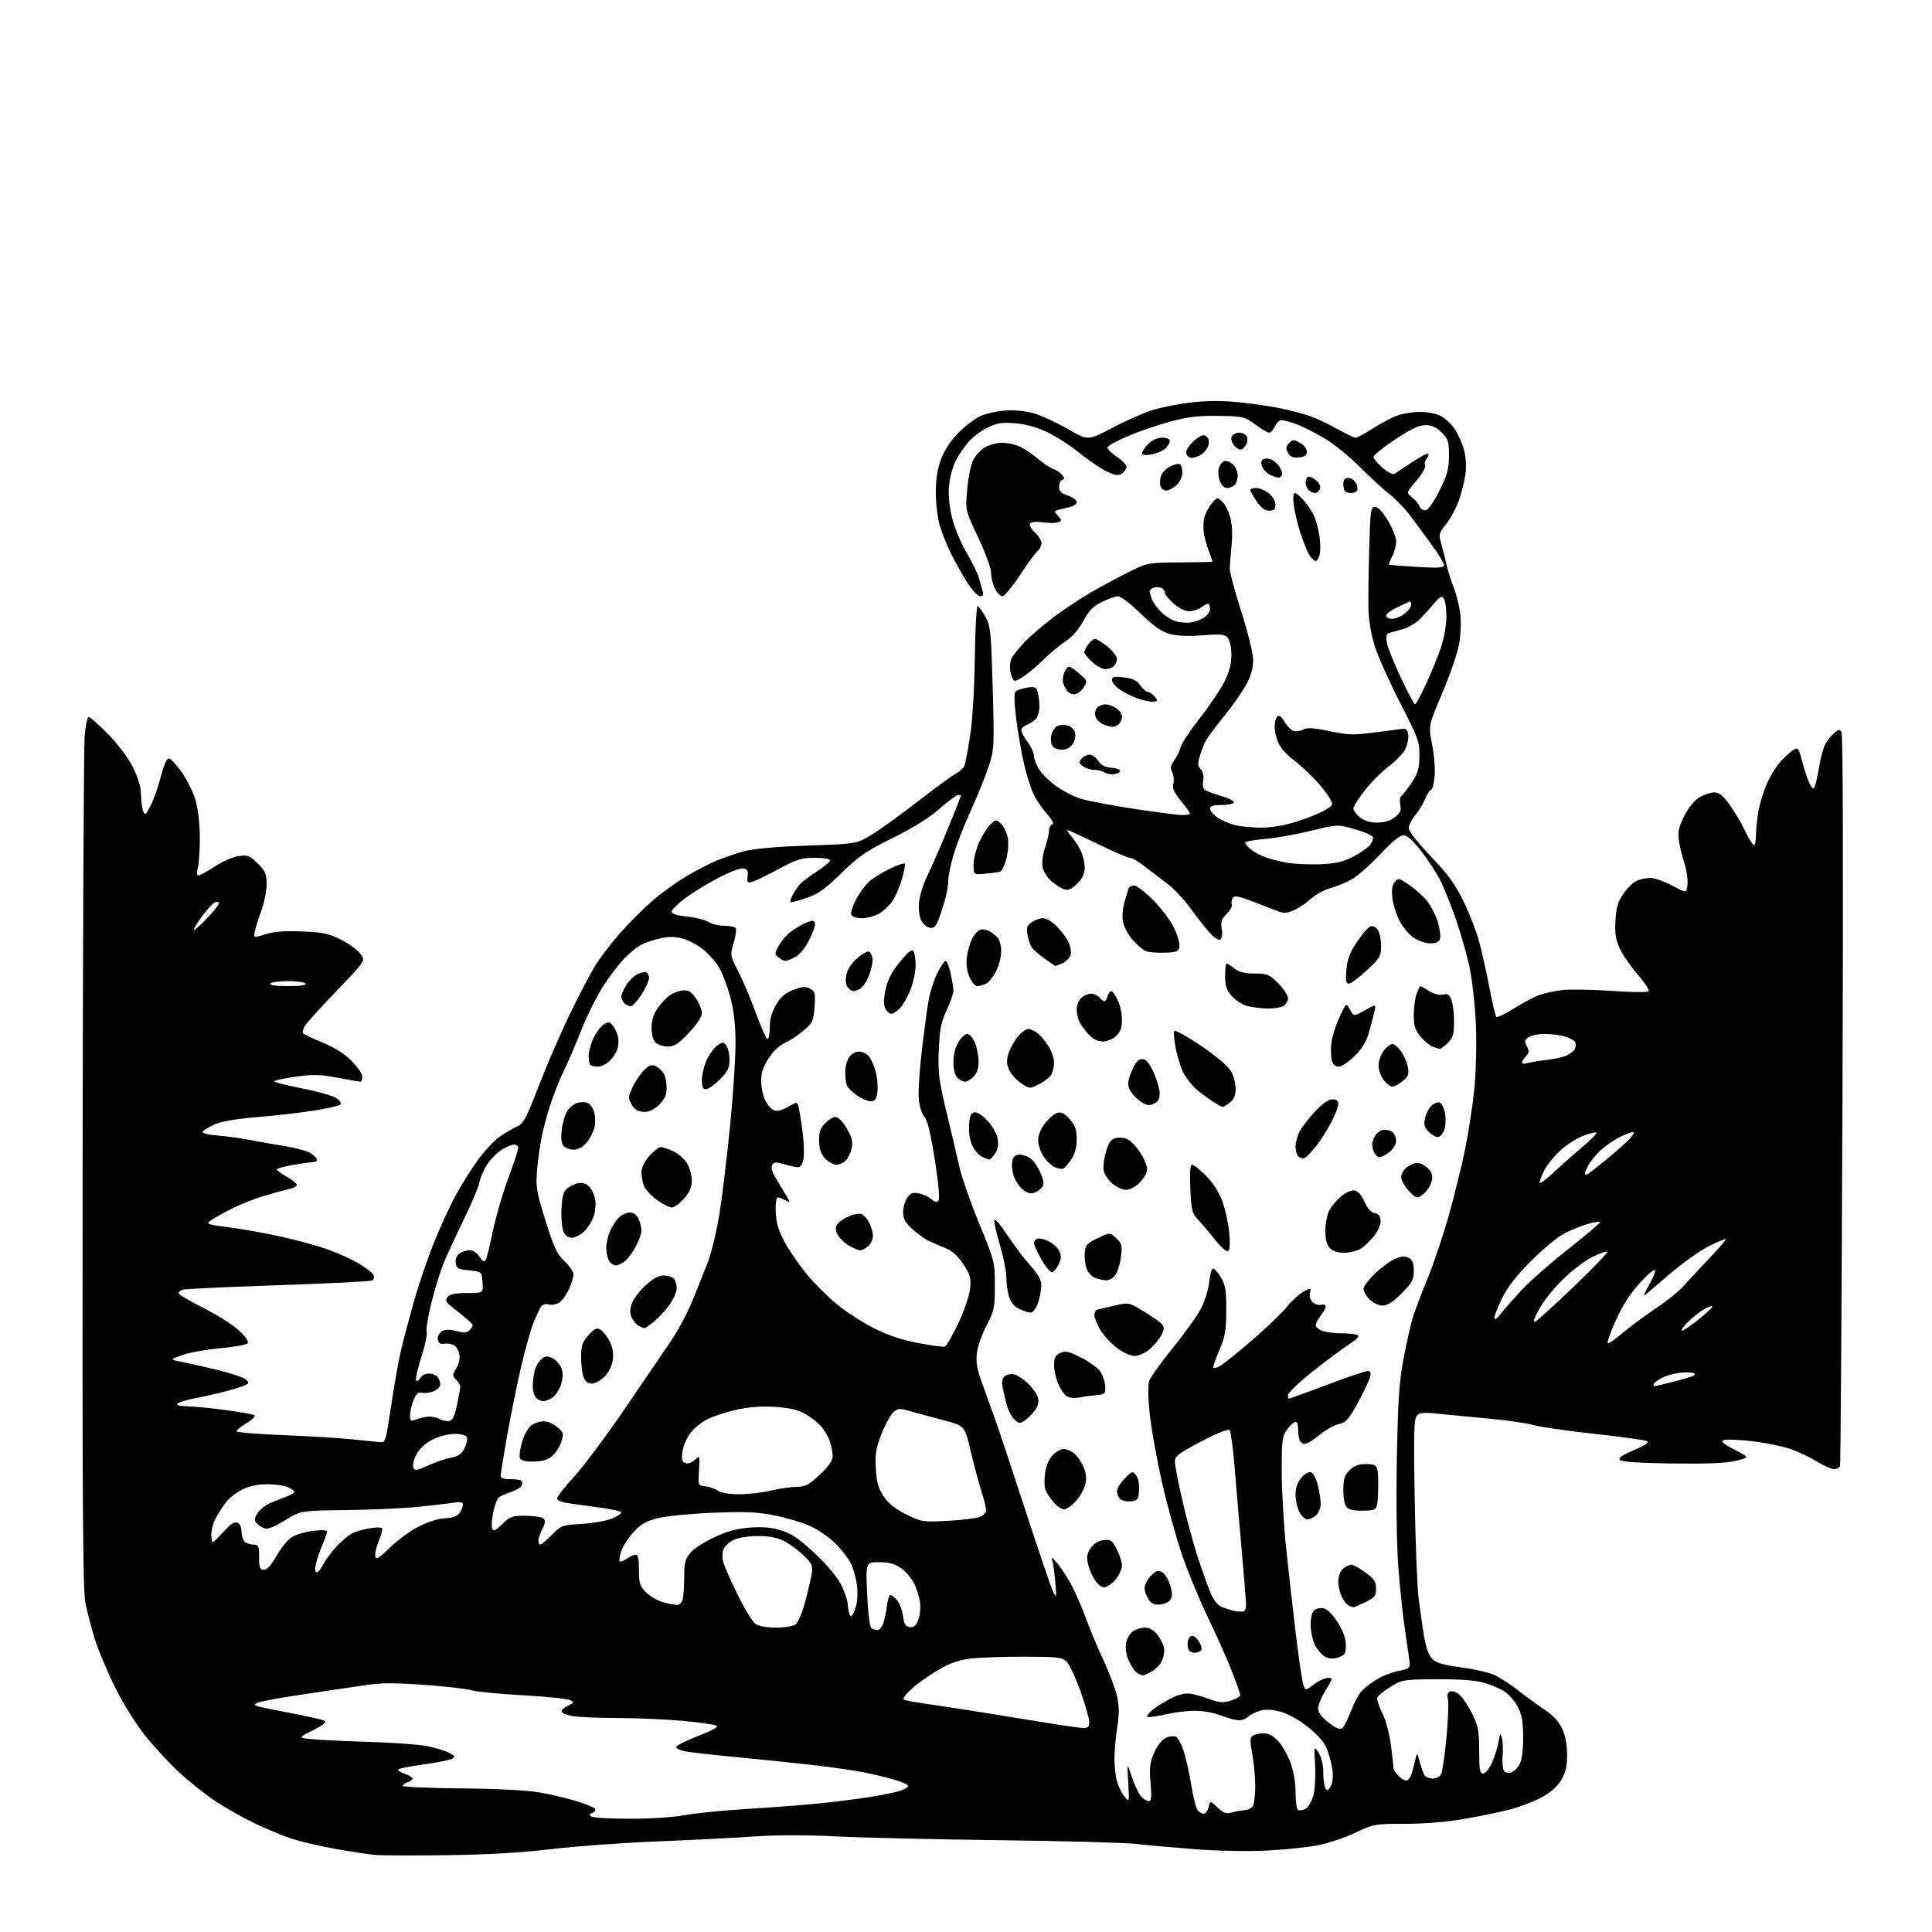 <?xml version="1.0" encoding="UTF-8" standalone="no"?>
<svg 
  version="1.1" 
  xmlns="http://www.w3.org/2000/svg" 
  xmlns:xlink="http://www.w3.org/1999/xlink" 
  xmlns:svg="http://www.w3.org/2000/svg"
  xmlns:rdf="http://www.w3.org/1999/02/22-rdf-syntax-ns#"
  xmlns:cc="http://creativecommons.org/ns#"
  xmlns:dc="http://purl.org/dc/elements/1.1/"
  viewBox="0 0 768 768"
  width="768"
  height="768"
>
<style>svg {background-color: white; }</style>"
<path stroke="none" fill="black" fill-rule="evenodd" d="M177.50,737.47C164.30,737.64 151.47,737.59 149.00,737.36C146.53,737.12 139.55,736.06 133.50,735.00C127.45,733.94 119.64,732.12 116.15,730.98C112.66,729.83 106.11,727.13 101.60,724.99C97.10,722.85 90.05,718.90 85.95,716.20C81.85,713.51 75.23,708.27 71.23,704.55C67.24,700.82 61.12,694.22 57.64,689.87C54.06,685.40 48.89,677.08 45.73,670.73C42.66,664.55 39.03,655.88 37.66,651.46C36.29,647.03 34.60,640.51 33.91,636.96C32.94,631.93 32.70,594.00 32.84,465.50C32.94,374.75 33.30,297.01 33.64,292.75C33.98,288.49 34.71,285.00 35.26,285.00C35.81,285.00 39.28,288.07 42.96,291.82C46.97,295.90 50.94,301.20 52.83,304.98C54.93,309.19 56.02,312.87 56.07,315.91C56.11,318.43 56.49,321.40 56.92,322.50C57.61,324.26 57.97,323.97 59.92,320.15C61.14,317.76 62.96,312.59 63.96,308.65C65.06,304.29 66.29,301.50 67.10,301.50C67.83,301.50 70.15,303.96 72.25,306.97C74.35,309.98 76.81,314.93 77.72,317.97C78.68,321.20 79.39,327.25 79.43,332.50C79.47,337.45 79.13,342.96 78.67,344.75C78.11,346.94 78.20,348.00 78.94,348.00C79.54,348.00 82.46,346.39 85.43,344.42C88.41,342.43 92.64,340.59 94.88,340.29C98.54,339.80 99.30,340.10 102.47,343.27C105.55,346.35 106.00,347.41 105.97,351.65C105.95,354.32 105.01,358.98 103.89,362.00C102.77,365.02 101.61,368.71 101.32,370.18C100.79,372.87 100.79,372.87 105.65,371.36C109.09,370.28 113.33,369.97 120.26,370.27C128.58,370.63 130.86,371.13 135.67,373.60C138.77,375.19 142.21,377.72 143.31,379.20C145.32,381.90 145.32,381.90 134.11,393.56C127.94,399.98 122.18,406.32 121.30,407.66C120.39,409.06 120.09,410.43 120.60,410.87C121.10,411.29 124.65,412.94 128.49,414.54C132.90,416.36 137.06,419.01 139.74,421.69C142.08,424.03 144.00,426.86 144.00,427.97C144.00,429.09 143.70,430.00 143.33,430.00C142.96,430.00 138.85,429.29 134.20,428.42C127.09,427.08 124.41,427.02 117.37,428.02C112.77,428.67 109.00,429.50 109.01,429.85C109.01,430.21 113.97,431.46 120.02,432.64C126.07,433.82 132.19,435.55 133.62,436.48C135.08,437.44 135.84,438.56 135.35,439.05C134.87,439.53 130.18,440.61 124.93,441.46C119.68,442.30 109.58,443.46 102.49,444.04C94.13,444.72 88.13,445.74 85.43,446.93C83.13,447.94 80.97,449.24 80.62,449.81C80.22,450.46 82.47,451.05 86.74,451.42C90.46,451.73 95.97,452.49 99.00,453.10C102.03,453.70 108.24,454.80 112.82,455.53C117.39,456.26 122.23,457.58 123.57,458.45C124.91,459.33 126.00,460.49 126.00,461.02C126.00,461.56 125.25,462.00 124.33,462.00C123.41,462.00 119.81,462.50 116.33,463.10C112.85,463.71 110.00,464.50 110.01,464.85C110.01,465.21 111.81,466.53 114.01,467.78C116.20,469.03 118.00,470.49 118.00,471.01C118.00,471.53 116.76,472.24 115.25,472.58C113.74,472.93 109.35,474.11 105.50,475.22C101.65,476.32 95.58,478.72 92.00,480.53C88.42,482.35 84.64,484.48 83.60,485.27C81.87,486.56 82.59,486.81 91.10,487.89C96.27,488.55 105.66,490.23 111.96,491.64C118.26,493.04 126.59,495.33 130.46,496.71C134.33,498.10 139.85,500.63 142.73,502.34C145.60,504.04 148.21,506.09 148.51,506.89C148.82,507.69 148.59,508.64 148.00,509.00C147.41,509.37 130.63,510.22 110.71,510.89C90.80,511.57 73.71,512.35 72.75,512.63C71.79,512.91 71.00,513.55 71.00,514.06C71.00,514.57 75.47,517.22 80.93,519.97C86.39,522.71 92.78,526.77 95.11,528.99C97.97,531.71 99.03,533.37 98.35,534.05C97.80,534.60 92.88,535.46 87.42,535.96C81.97,536.45 75.25,537.66 72.50,538.64C67.50,540.43 67.50,540.43 72.00,541.30C74.47,541.79 80.98,543.26 86.45,544.58C91.92,545.89 97.06,547.64 97.87,548.45C99.17,549.74 99.00,550.05 96.42,551.04C94.82,551.65 91.03,552.77 88.00,553.51C84.97,554.26 79.92,555.38 76.77,556.00C73.61,556.62 70.78,557.55 70.46,558.07C70.14,558.59 71.78,559.01 74.19,559.02C76.56,559.03 83.35,559.68 89.27,560.47C95.19,561.26 100.52,562.20 101.11,562.57C101.72,562.95 100.42,564.29 98.09,565.67C95.84,567.02 94.00,568.49 94.00,568.94C94.00,569.40 102.21,570.09 112.25,570.47C122.29,570.86 134.55,571.60 139.50,572.11C144.45,572.62 149.58,573.15 150.91,573.27C153.27,573.50 153.36,573.20 155.54,558.50C156.77,550.25 158.53,540.35 159.45,536.50C160.37,532.65 162.65,524.10 164.50,517.50C166.35,510.90 169.94,500.35 172.48,494.05C175.01,487.75 178.93,479.20 181.20,475.05C183.46,470.90 187.48,464.53 190.14,460.89C192.80,457.26 196.67,453.15 198.74,451.76C200.81,450.36 203.84,448.61 205.47,447.86C208.07,446.67 209.16,444.65 214.23,431.51C217.41,423.27 222.94,410.49 226.52,403.12C230.10,395.74 234.57,387.18 236.45,384.09C238.32,381.00 242.81,375.12 246.41,371.03C250.01,366.93 255.85,361.09 259.38,358.04C262.91,354.99 268.88,350.68 272.65,348.45C276.42,346.22 281.82,343.41 284.66,342.21C287.50,341.00 292.45,339.30 295.66,338.42C299.49,337.37 308.21,336.59 321.00,336.14C340.50,335.46 340.50,335.46 346.58,331.76C349.92,329.73 358.19,323.76 364.96,318.49C371.74,313.22 378.51,308.27 380.02,307.49C381.52,306.71 383.05,305.32 383.40,304.41C383.75,303.49 384.75,298.19 385.62,292.62C386.58,286.47 387.32,274.25 387.50,261.50C387.66,249.95 388.18,240.68 388.65,240.89C389.12,241.11 390.49,243.03 391.71,245.17C393.75,248.77 393.96,250.84 394.61,273.33C395.27,296.70 395.22,297.87 393.07,304.50C391.85,308.29 388.68,316.14 386.03,321.94C383.39,327.75 380.27,335.70 379.11,339.61C377.95,343.52 377.00,348.02 376.99,349.61C376.99,351.20 376.52,354.30 375.95,356.50C375.39,358.70 374.22,362.44 373.36,364.81C372.10,368.25 371.37,369.05 369.67,368.81C368.50,368.64 366.96,367.38 366.23,366.00C365.47,364.55 365.08,361.51 365.31,358.77C365.52,356.17 367.09,351.22 368.79,347.77C370.49,344.32 374.15,335.90 376.94,329.06C379.72,322.22 382.00,316.48 382.00,316.31C382.00,316.14 381.49,316.00 380.86,316.00C380.23,316.00 376.89,318.49 373.43,321.52C369.30,325.15 362.92,329.13 354.86,333.11C344.35,338.30 341.41,340.31 334.48,347.07C327.99,353.41 325.23,355.37 320.53,356.99C317.31,358.10 314.48,358.82 314.25,358.59C314.03,358.36 314.38,357.12 315.05,355.84C315.71,354.55 316.99,352.66 317.88,351.63C318.77,350.60 321.86,348.24 324.75,346.39C327.64,344.54 330.00,342.57 330.00,342.01C330.00,341.44 327.35,341.00 323.90,341.00C318.60,341.00 316.74,341.57 309.65,345.40C305.17,347.81 300.46,350.10 299.20,350.48C297.14,351.10 296.93,350.87 297.20,348.33C297.44,346.10 297.06,345.44 295.39,345.20C294.24,345.03 289.74,346.76 285.39,349.04C281.05,351.32 275.14,354.95 272.25,357.12C269.36,359.29 267.00,361.66 267.00,362.39C267.00,363.28 269.04,363.93 273.18,364.36C276.58,364.72 280.39,365.68 281.65,366.50C282.90,367.33 285.72,368.00 287.91,368.00C290.09,368.00 292.15,368.44 292.49,368.98C292.82,369.52 292.43,372.17 291.63,374.87C290.19,379.73 290.21,379.84 293.46,386.14C295.27,389.64 298.43,397.11 300.49,402.75C302.54,408.39 304.62,413.00 305.11,413.00C305.60,413.00 306.00,410.90 306.00,408.34C306.00,405.17 306.80,402.31 308.49,399.42C310.35,396.26 312.11,394.74 315.38,393.49C318.92,392.14 320.21,392.04 322.00,393.00C324.01,394.08 324.18,394.78 323.79,400.26C323.38,405.86 323.04,406.59 319.42,409.67C317.27,411.51 313.90,413.73 311.93,414.62C309.74,415.60 307.24,418.01 305.43,420.86C303.25,424.31 302.52,426.65 302.58,430.00C302.62,432.48 303.41,435.93 304.32,437.68C305.23,439.43 306.83,441.13 307.88,441.46C308.97,441.81 311.27,441.18 313.31,439.98C316.64,438.01 316.86,438.00 317.37,439.70C317.66,440.69 318.38,445.06 318.96,449.42C319.55,453.78 319.75,458.84 319.40,460.67C319.02,462.71 318.19,464.00 317.25,464.00C316.42,464.00 313.96,463.47 311.79,462.82C308.55,461.85 307.69,461.89 306.98,463.04C306.42,463.94 306.80,465.61 308.05,467.72C309.12,469.52 310.97,472.63 312.15,474.62C314.31,478.24 314.31,478.24 312.22,477.12C311.07,476.50 309.69,476.00 309.14,476.00C308.57,476.00 308.24,478.47 308.37,481.75C308.53,486.06 309.41,489.04 311.89,493.68C313.71,497.08 317.64,502.81 320.61,506.42C323.59,510.02 328.99,515.42 332.62,518.42C336.25,521.41 342.88,525.71 347.36,527.96C352.94,530.78 358.49,532.64 365.00,533.88C370.23,534.88 375.00,535.52 375.61,535.30C376.22,535.08 378.59,530.95 380.89,526.13C383.18,521.29 385.30,515.15 385.60,512.43C386.09,508.11 385.77,506.90 383.06,502.69C381.00,499.48 378.73,497.38 376.24,496.35C374.18,495.50 371.10,494.16 369.40,493.36C367.69,492.56 364.65,490.41 362.65,488.57C359.82,485.99 359.00,484.46 359.00,481.84C359.00,479.97 359.73,477.40 360.63,476.12C361.94,474.25 362.84,473.92 365.31,474.41C366.99,474.75 369.20,475.77 370.21,476.69C371.40,477.77 372.39,478.01 373.02,477.38C373.66,476.74 373.17,471.08 371.62,461.16C369.97,450.57 368.70,445.33 367.48,443.97C366.49,442.88 365.50,439.80 365.23,437.01C364.96,434.26 365.50,425.59 366.43,417.75C367.36,409.91 368.58,400.81 369.15,397.53C369.72,394.25 371.28,389.41 372.61,386.78C373.94,384.15 375.44,382.00 375.93,382.00C376.43,382.00 377.32,384.27 377.92,387.05C378.51,389.83 379.00,392.92 379.00,393.93C379.00,394.93 377.78,398.40 376.29,401.63C374.04,406.48 373.51,409.25 373.18,417.61C372.83,426.53 373.19,429.40 376.26,442.11C378.17,450.02 380.48,459.83 381.39,463.90C382.30,467.97 385.84,478.09 389.25,486.40C395.34,501.24 395.45,501.66 395.47,511.00C395.49,519.82 395.25,520.95 392.19,526.83C390.37,530.32 388.64,535.28 388.33,537.86C387.91,541.39 388.39,544.28 390.28,549.53C391.65,553.36 393.93,559.65 395.34,563.50C396.74,567.35 402.21,583.77 407.49,600.00C412.76,616.23 417.74,630.85 418.55,632.50C419.97,635.42 420.00,635.34 419.55,629.50C419.30,626.20 418.80,622.38 418.44,621.00C417.81,618.57 417.86,618.58 420.35,621.50C421.76,623.15 424.25,626.99 425.90,630.03C427.54,633.08 430.09,638.93 431.57,643.03C433.04,647.14 436.18,654.66 438.55,659.74C440.91,664.82 443.38,671.36 444.04,674.27C444.93,678.25 444.95,681.34 444.11,686.72C443.50,690.66 443.00,696.27 443.01,699.19C443.01,702.11 443.47,706.15 444.03,708.17C444.59,710.19 445.93,712.89 447.00,714.17C448.94,716.50 448.94,716.50 448.48,708.50C448.01,700.50 448.01,700.50 449.93,706.34C450.98,709.55 452.63,713.03 453.58,714.09C454.53,715.14 455.91,716.00 456.64,716.00C457.69,716.00 457.84,714.42 457.36,708.69C456.84,702.58 457.08,700.61 458.81,696.69C460.04,693.93 461.90,691.55 463.38,690.87C464.75,690.25 466.53,689.99 467.33,690.30C468.14,690.61 469.55,693.13 470.47,695.90C471.39,698.68 472.77,704.83 473.54,709.58C474.31,714.34 475.46,718.85 476.09,719.61C476.73,720.38 477.82,721.00 478.51,721.00C479.21,721.00 480.08,719.81 480.44,718.36C481.11,715.73 481.11,715.73 483.99,718.49C486.35,720.75 487.38,721.11 489.68,720.49C491.23,720.07 493.54,719.66 494.81,719.58C496.08,719.50 497.53,718.77 498.04,717.96C498.55,717.16 498.98,713.63 498.98,710.12C498.99,706.60 498.47,700.83 497.81,697.29C496.81,691.86 496.85,690.71 498.06,689.94C498.85,689.44 500.78,689.02 502.35,689.02C504.25,689.01 506.15,690.02 508.04,692.05C509.61,693.72 511.82,697.57 512.95,700.59C514.23,704.02 515.00,708.47 515.00,712.48C515.00,716.00 515.44,719.15 515.98,719.49C516.52,719.82 517.85,719.61 518.95,719.03C520.04,718.44 521.44,716.07 522.08,713.73C522.71,711.40 523.02,706.00 522.77,701.73C522.33,693.95 522.33,693.95 524.16,696.73C525.30,698.47 525.99,701.36 526.01,704.50C526.02,707.25 526.43,710.12 526.91,710.89C527.60,711.98 528.04,711.80 529.01,709.99C529.74,708.61 530.00,706.00 529.65,703.45C529.33,701.12 528.34,697.40 527.46,695.19C526.37,692.48 523.89,689.64 519.78,686.40C516.12,683.53 511.78,681.13 508.87,680.38C505.66,679.54 502.99,679.43 500.89,680.03C499.15,680.53 496.90,681.68 495.90,682.59C494.73,683.65 493.09,684.05 491.29,683.71C489.76,683.43 486.70,682.49 484.50,681.64C482.30,680.79 478.02,680.07 475.00,680.06C471.98,680.04 466.62,680.71 463.11,681.54C459.59,682.37 456.44,682.77 456.11,682.43C455.77,682.10 456.79,680.79 458.37,679.53C459.95,678.27 463.24,676.24 465.68,675.02C468.62,673.55 471.21,672.96 473.31,673.29C475.07,673.56 478.52,674.55 481.00,675.48C484.68,676.86 486.19,676.96 489.25,676.04C491.31,675.42 493.00,674.42 493.00,673.82C493.00,673.21 491.41,668.69 489.46,663.77C487.51,658.84 483.28,649.34 480.04,642.66C476.81,635.97 472.30,625.10 470.02,618.50C467.73,611.90 464.11,598.85 461.98,589.50C459.84,580.15 457.61,567.72 457.02,561.87C456.31,554.80 456.29,550.37 456.95,548.64C457.49,547.21 461.76,541.32 466.43,535.55C471.11,529.78 476.11,522.74 477.55,519.90C478.99,517.05 480.42,512.30 480.73,509.33C481.07,506.06 481.72,504.07 482.38,504.29C482.99,504.50 484.39,506.20 485.49,508.08C487.14,510.88 487.49,513.23 487.45,521.00C487.41,529.10 486.99,531.44 484.64,536.86C483.12,540.36 482.10,543.43 482.36,543.69C482.62,543.95 483.79,543.65 484.97,543.01C486.15,542.38 491.75,537.89 497.42,533.03C503.08,528.16 509.43,522.09 511.53,519.53C513.63,516.97 516.68,514.18 518.32,513.34C521.18,511.85 521.27,511.87 520.73,513.92C520.41,515.15 520.83,516.68 521.74,517.60C522.60,518.45 524.13,518.94 525.15,518.67C526.17,518.40 526.99,518.71 526.98,519.34C526.97,519.98 526.08,521.62 525.00,523.00C523.92,524.38 523.03,526.07 523.02,526.77C523.01,527.48 524.15,528.49 525.57,529.02C526.98,529.56 530.31,530.00 532.98,530.00C535.65,530.00 538.57,530.28 539.46,530.62C540.68,531.09 539.78,532.10 535.79,534.72C532.88,536.64 526.34,541.54 521.25,545.63C516.16,549.72 512.00,553.72 512.00,554.53C512.00,555.34 512.18,556.00 512.40,556.00C512.62,556.00 519.40,553.52 527.46,550.50C535.51,547.48 542.81,545.00 543.66,545.00C544.82,545.00 545.06,545.64 544.58,547.52C544.24,548.91 542.04,553.50 539.71,557.73C536.09,564.31 535.01,565.52 532.25,566.08C530.47,566.45 527.03,568.38 524.59,570.37C522.16,572.37 519.50,574.00 518.69,574.00C517.88,574.00 516.94,573.29 516.61,572.42C516.27,571.55 516.00,569.49 516.00,567.83C516.00,565.96 515.55,564.98 514.81,565.23C514.16,565.45 512.69,566.87 511.56,568.39C509.71,570.86 509.50,572.57 509.50,584.82C509.50,592.35 510.30,606.15 511.27,615.50C512.25,624.85 514.00,640.38 515.16,650.00C516.33,659.62 517.66,668.54 518.14,669.80C518.99,672.11 518.99,672.11 522.34,669.55C524.18,668.15 526.65,667.00 527.84,667.00C529.91,667.00 529.89,667.15 526.99,671.86C525.35,674.53 524.00,677.81 524.00,679.15C524.00,680.81 525.30,682.57 528.16,684.77C531.28,687.17 532.65,687.70 533.63,686.90C534.34,686.30 535.87,683.27 537.03,680.16C538.20,677.05 540.12,673.44 541.32,672.15C542.52,670.86 545.37,668.71 547.65,667.37C549.93,666.03 553.75,664.59 556.15,664.17C559.60,663.57 560.48,663.01 560.39,661.46C560.33,660.38 559.55,654.77 558.66,649.00C557.77,643.23 556.53,631.77 555.90,623.55C555.20,614.47 554.96,597.40 555.27,580.05C555.70,556.63 556.18,549.43 557.95,540.00C559.13,533.67 560.82,526.25 561.69,523.50C562.57,520.75 565.23,513.73 567.60,507.91C569.98,502.09 573.71,491.00 575.89,483.27C578.07,475.54 581.00,463.66 582.40,456.86C583.79,450.06 585.46,439.10 586.10,432.50C586.77,425.62 587.01,414.74 586.67,407.00C586.35,399.57 585.22,389.45 584.17,384.50C583.11,379.55 580.61,370.78 578.60,365.00C576.59,359.23 573.72,352.18 572.23,349.34C570.73,346.49 567.36,341.43 564.75,338.08C561.59,334.04 559.29,332.00 557.88,332.00C556.52,332.00 553.22,334.71 548.78,339.46C544.94,343.57 539.93,348.02 537.65,349.36C535.37,350.70 531.48,352.33 529.01,353.00C526.53,353.66 522.93,355.64 521.00,357.38C519.07,359.13 515.97,361.18 514.12,361.95C511.37,363.09 510.18,363.12 507.63,362.09C505.91,361.40 501.43,359.67 497.67,358.24C492.16,356.15 490.67,355.91 490.01,356.98C489.56,357.72 489.40,358.87 489.66,359.55C489.92,360.23 489.00,361.91 487.61,363.30C485.57,365.34 485.20,366.47 485.66,369.28C486.00,371.41 485.77,373.02 485.06,373.47C484.37,373.89 482.66,372.80 480.91,370.84C479.27,369.00 475.80,364.59 473.21,361.04C470.62,357.49 466.48,353.09 464.00,351.25C461.52,349.42 457.53,346.36 455.11,344.46C452.70,342.56 450.03,341.00 449.18,341.00C448.33,341.00 442.57,338.52 436.37,335.50C430.17,332.47 424.78,330.00 424.38,330.00C423.98,330.00 424.58,331.01 425.71,332.25C426.84,333.49 428.54,336.03 429.48,337.89C430.43,339.76 431.20,342.86 431.20,344.77C431.20,347.31 430.39,349.07 428.22,351.24C426.02,353.45 424.70,354.04 423.12,353.54C421.95,353.17 419.66,351.74 418.03,350.37C416.36,348.97 414.80,346.47 414.46,344.66C414.11,342.77 414.50,339.59 415.42,336.97C416.27,334.51 416.98,331.52 416.99,330.33C416.99,329.14 417.56,327.98 418.25,327.75C419.06,327.48 418.37,326.05 416.26,323.64C414.47,321.61 412.11,318.18 411.01,316.01C409.90,313.85 408.14,308.35 407.09,303.79C406.03,299.23 404.62,291.08 403.95,285.68C403.17,279.35 403.08,275.52 403.70,274.90C404.24,274.36 406.27,273.67 408.23,273.35C411.19,272.87 411.90,273.11 412.42,274.75C412.77,275.84 413.11,278.35 413.19,280.32C413.26,282.29 412.70,284.65 411.95,285.56C411.20,286.47 409.55,287.60 408.29,288.08C407.03,288.56 406.00,289.55 406.00,290.28C406.00,291.01 407.12,293.14 408.50,295.00C409.87,296.86 411.00,299.31 411.00,300.44C411.01,301.57 411.89,303.95 412.97,305.71C414.04,307.48 417.07,310.48 419.69,312.39C422.31,314.29 426.68,316.56 429.39,317.44C432.10,318.31 441.69,320.15 450.70,321.51C459.70,322.88 468.40,324.00 470.03,324.00C471.67,324.00 473.00,323.71 473.00,323.35C473.00,323.00 471.38,320.73 469.40,318.31C466.63,314.93 465.95,313.35 466.43,311.44C466.77,310.08 466.57,308.06 465.97,306.95C465.13,305.38 465.31,304.36 466.80,302.22C467.85,300.73 468.98,298.36 469.32,296.97C469.65,295.57 473.04,290.47 476.85,285.62C480.66,280.77 485.06,274.26 486.64,271.15C488.67,267.13 489.50,264.03 489.50,260.40C489.50,257.47 488.90,254.58 488.08,253.59C486.85,252.11 485.48,251.97 478.08,252.55C472.48,252.98 467.95,252.80 465.05,252.01C461.74,251.12 458.76,249.03 453.47,243.91C449.54,240.09 445.49,237.02 444.42,237.04C443.37,237.06 440.48,238.08 438.00,239.29C434.53,241.00 432.85,242.72 430.64,246.84C428.83,250.21 426.27,253.16 423.69,254.84C421.45,256.30 417.78,259.31 415.55,261.52C413.32,263.73 409.81,266.79 407.74,268.32C405.68,269.86 403.60,270.87 403.12,270.58C402.65,270.28 401.98,268.65 401.64,266.94C401.30,265.23 401.52,262.86 402.13,261.67C402.73,260.48 405.09,257.54 407.37,255.15C409.64,252.76 414.88,248.28 419.00,245.20C423.12,242.12 429.88,237.66 434.00,235.28C438.12,232.91 444.83,229.32 448.89,227.31C456.21,223.68 456.41,223.64 469.14,223.57C476.21,223.53 482.00,223.40 482.00,223.27C482.00,223.14 481.36,221.34 480.59,219.27C479.81,217.20 478.92,214.04 478.61,212.25C478.30,210.46 478.31,207.72 478.62,206.15C478.93,204.58 480.23,201.99 481.50,200.40C483.73,197.60 483.86,197.57 485.78,199.31C486.88,200.29 488.32,203.08 489.00,205.51C489.79,208.33 490.00,212.37 489.57,216.71C489.21,220.44 488.88,224.62 488.84,226.00C488.80,227.38 490.85,235.03 493.40,243.00C495.95,250.97 498.08,259.54 498.14,262.03C498.21,265.08 497.42,268.20 495.73,271.53C494.34,274.27 490.34,280.04 486.85,284.36C483.36,288.68 479.98,293.18 479.35,294.36C478.72,295.54 477.67,298.22 477.01,300.32C476.02,303.51 476.07,304.42 477.33,305.82C478.28,306.89 478.63,308.55 478.28,310.36C477.92,312.21 478.21,313.52 479.11,314.09C479.88,314.57 482.88,315.67 485.79,316.52C488.69,317.38 490.80,318.51 490.48,319.04C490.15,319.57 487.88,320.00 485.44,320.00C482.25,320.00 481.00,320.40 481.00,321.43C481.00,322.22 482.24,323.74 483.75,324.82C485.26,325.89 488.30,327.27 490.50,327.88C492.70,328.49 497.51,328.99 501.20,328.99C505.59,329.00 510.59,328.14 515.70,326.52C519.99,325.15 524.98,323.12 526.80,322.00C530.10,319.97 530.10,319.97 528.30,316.87C527.31,315.16 524.48,311.68 522.00,309.13C519.52,306.58 515.82,303.25 513.76,301.71C511.70,300.18 509.29,297.52 508.40,295.81C507.52,294.10 506.75,291.19 506.70,289.35C506.65,287.50 507.09,285.51 507.69,284.91C508.48,284.12 509.29,284.68 510.61,286.91C511.61,288.61 513.22,290.25 514.18,290.56C515.14,290.86 516.86,290.61 518.00,290.00C519.58,289.16 522.09,289.31 528.53,290.65C535.93,292.19 538.13,292.26 546.24,291.19C551.33,290.51 556.40,289.86 557.50,289.73C559.00,289.56 559.58,290.17 559.81,292.18C559.98,293.66 559.41,296.25 558.53,297.93C557.66,299.62 554.70,302.67 551.96,304.72C549.22,306.77 544.96,311.05 542.49,314.22C540.02,317.40 538.00,320.64 538.00,321.43C538.00,322.21 539.19,323.79 540.63,324.93C542.36,326.28 544.73,327.00 547.50,327.00C550.31,327.00 552.65,326.28 554.46,324.85C556.64,323.14 557.08,322.14 556.63,319.89C556.32,318.34 556.48,316.82 556.98,316.51C557.48,316.20 559.30,313.86 561.02,311.31C563.64,307.44 564.17,305.67 564.24,300.59C564.32,294.89 563.84,293.55 556.64,279.53C552.41,271.30 547.86,261.13 546.54,256.94C545.03,252.15 544.07,246.56 543.98,241.91C543.89,237.83 544.03,227.07 544.29,218.00C544.72,202.74 544.90,201.50 546.62,201.50C547.81,201.50 549.66,203.47 551.74,206.96C553.53,209.96 555.00,213.69 555.00,215.26C555.00,216.82 554.29,219.47 553.43,221.14C552.56,222.82 552.00,224.31 552.18,224.45C552.35,224.60 557.34,225.00 563.25,225.35C572.07,225.87 574.00,225.73 574.00,224.59C574.00,223.82 571.90,220.34 569.33,216.85C566.76,213.36 562.96,208.19 560.88,205.36C558.80,202.53 554.94,198.50 552.30,196.42C549.66,194.33 544.29,189.39 540.37,185.43C536.45,181.47 530.15,176.40 526.37,174.16C522.59,171.91 517.53,169.39 515.12,168.54C512.72,167.69 510.12,167.00 509.35,167.00C508.59,167.00 507.44,168.12 506.82,169.50C506.19,170.88 505.16,172.00 504.54,172.00C503.91,172.00 501.41,170.54 498.98,168.75C494.74,165.64 494.14,165.49 484.53,165.32C476.73,165.18 472.51,165.66 465.50,167.51C460.55,168.82 452.93,171.42 448.56,173.28C444.19,175.14 440.45,177.16 440.24,177.77C440.04,178.39 441.72,180.11 443.98,181.60C446.26,183.12 447.96,184.98 447.79,185.80C447.63,186.62 446.73,187.77 445.79,188.36C444.49,189.18 443.06,188.94 439.79,187.34C437.43,186.18 432.57,182.87 429.00,179.98C425.43,177.09 419.66,173.38 416.20,171.74C412.10,169.81 407.66,168.58 403.53,168.25C398.32,167.83 396.34,168.14 392.63,169.94C390.13,171.15 386.72,173.69 385.05,175.60C383.38,177.50 381.06,180.92 379.90,183.21C378.73,185.49 377.54,189.93 377.26,193.08C376.92,196.78 377.35,201.31 378.46,205.82C379.40,209.68 381.99,215.90 384.21,219.66C386.43,223.42 388.62,227.85 389.06,229.50C389.50,231.15 390.17,233.51 390.55,234.75C391.06,236.44 390.83,237.00 389.60,237.00C388.71,237.00 386.47,234.64 384.62,231.75C382.78,228.86 379.91,223.80 378.25,220.50C376.59,217.20 374.50,212.06 373.61,209.07C372.73,206.08 372.00,200.14 372.00,195.86C372.00,190.43 372.63,186.40 374.08,182.53C375.37,179.07 377.91,175.18 380.83,172.21C383.40,169.58 387.30,166.57 389.50,165.52C391.70,164.47 396.25,163.42 399.62,163.20C403.43,162.94 407.77,163.38 411.12,164.36C414.08,165.23 420.10,168.02 424.50,170.56C432.50,175.18 432.50,175.18 442.07,170.12C447.33,167.33 454.53,164.14 458.07,163.03C461.61,161.91 468.62,160.53 473.67,159.96C479.94,159.24 485.94,159.23 492.69,159.92C498.11,160.48 505.68,161.60 509.52,162.41C513.36,163.22 518.50,164.60 520.95,165.47C523.40,166.34 528.20,168.62 531.61,170.53C535.03,172.44 538.31,174.00 538.89,174.00C539.48,174.00 542.36,172.47 545.28,170.60C548.21,168.72 552.38,166.44 554.55,165.51C556.72,164.59 560.98,163.80 564.00,163.76C567.34,163.72 570.78,164.35 572.75,165.37C574.54,166.30 577.10,168.73 578.43,170.78C579.76,172.83 581.38,176.51 582.02,178.97C582.70,181.56 582.92,185.55 582.54,188.42C582.18,191.16 581.01,195.87 579.94,198.90C578.88,201.93 576.61,206.15 574.90,208.27C571.94,211.96 571.85,212.34 572.96,216.32C573.61,218.62 574.54,222.30 575.03,224.50C575.52,226.70 576.79,230.75 577.86,233.50C578.93,236.25 580.11,240.98 580.48,244.02C580.87,247.13 580.67,252.36 580.02,256.02C579.39,259.58 576.38,268.34 573.34,275.48C567.81,288.46 567.81,288.46 569.30,295.98C570.12,300.14 570.56,305.84 570.27,308.75C569.98,311.64 569.36,314.00 568.89,314.00C568.41,314.00 567.35,315.62 566.53,317.59C565.70,319.56 563.90,322.52 562.51,324.17C561.13,325.81 560.00,328.07 560.00,329.20C560.00,330.41 563.59,335.00 568.78,340.44C575.66,347.63 578.48,351.50 581.78,358.28C584.09,363.04 586.88,370.21 587.97,374.22C589.06,378.22 590.90,386.45 592.05,392.50C593.20,398.55 594.45,403.81 594.82,404.20C595.20,404.58 598.34,403.09 601.82,400.88C605.30,398.67 609.86,396.26 611.95,395.52C614.04,394.78 618.17,393.89 621.13,393.54C624.08,393.20 632.80,393.36 640.50,393.89C648.20,394.43 654.87,394.51 655.32,394.07C655.77,393.63 653.89,390.70 651.15,387.57C648.40,384.44 645.18,379.78 643.98,377.23C642.24,373.53 641.87,371.24 642.17,365.92C642.47,360.66 643.13,358.42 645.31,355.27C646.83,353.08 649.20,350.77 650.58,350.14C651.96,349.51 654.43,349.00 656.07,349.00C657.70,349.00 661.62,350.38 664.77,352.07C670.50,355.13 670.50,355.13 670.81,351.51C670.99,349.53 670.44,345.78 669.59,343.20C668.75,340.61 667.76,336.59 667.40,334.27C666.87,330.84 667.26,328.99 669.42,324.57C671.09,321.17 673.35,318.33 675.42,317.05C677.24,315.92 679.92,315.00 681.36,315.00C683.33,315.00 684.84,316.17 687.45,319.75C689.36,322.36 692.17,327.09 693.68,330.25C695.19,333.41 696.78,336.00 697.22,336.00C697.65,336.00 698.00,334.31 698.01,332.25C698.01,330.19 698.44,325.88 698.96,322.68C699.49,319.48 701.09,314.30 702.51,311.18C703.94,308.06 706.55,304.00 708.30,302.17C710.06,300.34 712.27,298.42 713.21,297.91C714.64,297.12 715.09,297.65 715.99,301.24C716.59,303.58 717.78,307.45 718.65,309.83C719.52,312.22 720.60,313.79 721.06,313.33C721.51,312.88 722.38,309.41 722.98,305.62C723.59,301.84 724.69,297.57 725.44,296.12C726.18,294.68 727.77,292.61 728.96,291.54C730.80,289.87 731.26,289.80 732.05,291.04C732.61,291.93 732.75,349.04 732.41,437.00C732.10,516.48 731.67,582.06 731.45,582.75C731.24,583.44 730.18,584.00 729.10,584.00C728.02,584.00 724.97,582.65 722.32,581.01C719.67,579.36 714.95,577.12 711.83,576.03C708.71,574.93 701.85,573.53 696.59,572.91C691.32,572.29 686.22,572.09 685.26,572.48C683.89,573.02 684.84,573.86 689.50,576.27C695.50,579.38 695.50,579.38 690.00,580.70C686.17,581.62 678.53,581.94 664.80,581.76C652.01,581.59 644.71,581.11 643.99,580.39C643.17,579.57 644.65,578.53 649.50,576.46C653.95,574.57 655.67,573.40 654.76,572.88C654.01,572.46 644.64,571.16 633.95,569.99C623.25,568.82 612.25,567.24 609.50,566.47C606.75,565.70 599.10,564.58 592.50,563.98C585.90,563.38 576.90,562.52 572.50,562.07C565.66,561.36 564.30,561.48 563.15,562.87C562.06,564.19 561.91,570.46 562.36,596.00C562.66,613.33 563.36,631.10 563.92,635.50C564.48,639.90 565.45,646.61 566.08,650.41C566.85,655.01 567.95,658.04 569.37,659.45C570.99,661.07 573.76,661.88 581.00,662.83C586.23,663.52 592.30,664.96 594.50,666.03C596.70,667.10 600.75,669.77 603.50,671.96C606.25,674.15 610.89,677.54 613.81,679.50C617.49,681.96 619.71,684.35 621.04,687.28C622.24,689.93 622.96,693.73 622.96,697.50C622.97,701.89 622.37,704.55 620.73,707.40C619.29,709.92 616.63,712.34 613.19,714.28C610.27,715.92 604.65,718.12 600.69,719.17C596.74,720.22 588.39,721.96 582.15,723.04C575.05,724.27 566.19,725.00 558.50,725.00C546.52,725.00 546.02,725.09 538.82,728.51C534.75,730.44 528.07,732.69 523.96,733.50C519.86,734.32 510.65,735.28 503.50,735.63C496.06,736.00 483.87,735.77 475.00,735.09C466.48,734.43 455.90,733.49 451.50,732.98C447.10,732.48 422.80,731.82 397.50,731.51C372.20,731.20 342.95,730.52 332.50,730.00C320.24,729.39 308.53,729.40 299.50,730.04C291.80,730.58 274.48,731.46 261.00,732.00C247.53,732.54 228.62,733.92 219.00,735.07C207.13,736.49 193.78,737.26 177.50,737.47zM250.50,722.98C258.48,722.99 267.72,722.39 272.00,721.58C276.12,720.80 287.38,719.67 297.00,719.08C306.62,718.49 319.45,717.51 325.50,716.91C331.55,716.30 340.55,715.16 345.50,714.38C350.45,713.59 355.96,712.48 357.75,711.90C359.54,711.32 361.00,710.45 361.00,709.96C361.00,709.48 358.68,708.39 355.85,707.55C353.02,706.71 347.51,705.37 343.60,704.58C339.70,703.78 330.43,702.45 323.00,701.61C315.57,700.77 301.83,699.35 292.45,698.46C283.08,697.56 273.94,696.53 272.15,696.16C270.36,695.80 268.85,695.05 268.78,694.50C268.72,693.95 272.62,691.97 277.45,690.10C283.09,687.92 285.74,686.44 284.87,685.97C284.11,685.56 278.30,684.72 271.95,684.11C265.59,683.50 253.89,682.97 245.95,682.94C238.00,682.91 229.74,682.57 227.58,682.19C225.43,681.81 223.50,681.01 223.31,680.42C223.11,679.83 224.19,678.78 225.70,678.09C228.18,676.96 228.28,676.74 226.68,675.84C225.70,675.29 217.16,674.41 207.70,673.88C198.24,673.36 189.15,672.47 187.50,671.92C185.85,671.37 177.49,670.41 168.92,669.78C156.97,668.91 151.50,668.93 145.42,669.85C141.07,670.51 134.35,671.50 130.50,672.05C126.65,672.59 119.00,673.76 113.50,674.63C108.00,675.51 102.86,676.57 102.09,676.99C100.96,677.60 101.07,677.88 102.59,678.33C103.64,678.65 109.67,679.88 116.00,681.06C122.33,682.25 128.14,683.57 128.93,684.00C129.96,684.56 128.68,685.64 124.43,687.79C118.50,690.79 118.50,690.79 124.00,691.35C127.03,691.66 137.15,692.15 146.50,692.42C155.85,692.70 166.19,693.44 169.48,694.06C172.77,694.68 176.78,695.87 178.40,696.71C180.90,698.00 181.10,698.37 179.72,699.14C178.82,699.64 173.79,700.64 168.53,701.37C163.27,702.10 158.68,702.99 158.32,703.34C157.97,703.70 159.10,704.49 160.84,705.09C162.58,705.70 164.00,706.57 164.00,707.03C164.00,707.49 163.10,708.15 162.00,708.50C160.90,708.85 160.00,709.48 160.00,709.91C160.00,710.34 170.45,710.79 183.22,710.91C197.72,711.04 209.48,711.65 214.52,712.53C218.96,713.31 225.59,714.87 229.25,716.00C232.92,717.13 236.19,718.50 236.52,719.03C236.85,719.57 236.39,720.30 235.48,720.65C234.16,721.15 234.10,721.45 235.17,722.12C235.90,722.59 242.80,722.98 250.50,722.98zM559.31,707.73C559.97,707.51 560.82,706.25 561.21,704.92C561.61,703.59 562.23,701.15 562.61,699.50C563.28,696.50 563.28,696.50 564.39,700.50C565.00,702.70 565.86,705.07 566.31,705.75C566.75,706.44 568.20,707.00 569.52,707.00C570.85,707.00 572.35,706.21 572.86,705.25C573.37,704.29 574.33,697.74 574.99,690.70C575.65,683.66 575.91,676.79 575.57,675.43C575.13,673.69 575.42,672.78 576.53,672.35C577.44,672.00 579.07,672.66 580.41,673.91C581.68,675.11 583.90,678.51 585.36,681.48C587.62,686.10 588.00,688.17 588.00,695.94C588.00,703.45 588.26,705.00 589.55,705.00C590.40,705.00 591.97,703.09 593.04,700.75C594.11,698.41 595.30,694.70 595.68,692.50C596.30,688.89 596.44,688.75 597.05,691.00C597.42,692.38 597.54,695.52 597.31,698.00C597.09,700.48 597.32,703.11 597.83,703.86C598.37,704.66 599.56,704.96 600.72,704.59C601.80,704.25 603.31,702.78 604.09,701.33C604.98,699.66 605.49,695.69 605.47,690.59C605.45,684.23 604.98,681.61 603.25,678.35C602.05,676.07 599.59,673.30 597.78,672.20C595.98,671.09 592.25,669.57 589.50,668.81C586.30,667.93 579.64,667.47 571.00,667.52C557.89,667.60 557.36,667.69 552.77,670.53C550.17,672.15 547.81,674.06 547.53,674.79C547.25,675.51 548.12,678.28 549.46,680.93C550.95,683.87 552.31,689.01 552.95,694.10C553.53,698.69 554.00,702.80 554.00,703.22C554.00,703.65 554.93,704.93 556.06,706.06C557.20,707.20 558.66,707.95 559.31,707.73zM430.25,686.87C432.54,686.98 433.00,686.59 433.00,684.54C433.00,683.19 431.43,677.70 429.52,672.34C427.60,666.97 425.14,661.69 424.04,660.59C422.23,658.79 420.66,658.60 407.27,658.56C399.15,658.53 389.51,658.88 385.86,659.32C380.98,659.92 377.57,661.11 372.98,663.82C369.54,665.84 364.87,669.14 362.61,671.15C360.35,673.16 358.80,675.11 359.16,675.48C359.53,675.86 363.13,676.60 367.16,677.15C371.20,677.69 381.70,679.29 390.50,680.71C399.30,682.12 411.23,684.06 417.00,685.01C422.77,685.96 428.74,686.80 430.25,686.87zM454.29,666.00C453.79,666.00 452.64,665.44 451.72,664.75C450.81,664.06 449.38,661.84 448.55,659.81C447.63,657.60 447.27,654.89 447.64,653.03C447.99,651.32 449.20,649.27 450.35,648.46C451.50,647.66 453.66,647.00 455.15,647.00C456.89,647.00 458.60,647.95 459.95,649.66C461.10,651.13 462.31,653.39 462.64,654.68C462.96,655.98 462.71,658.29 462.07,659.83C461.44,661.36 459.63,663.38 458.05,664.31C456.48,665.24 454.78,666.00 454.29,666.00zM532.12,658.81C530.10,659.51 528.55,659.46 526.87,658.64C525.57,658.00 523.71,655.90 522.75,653.99C521.79,652.07 521.00,648.42 521.00,645.87C521.00,643.00 521.56,640.78 522.49,640.01C523.30,639.33 525.03,639.04 526.32,639.37C527.72,639.72 529.96,642.02 531.84,645.04C533.95,648.45 535.00,651.40 535.00,653.97C535.00,657.29 534.62,657.94 532.12,658.81zM474.91,657.00C473.82,657.00 472.69,656.35 472.38,655.56C472.08,654.77 471.98,653.34 472.17,652.39C472.35,651.44 473.03,650.49 473.69,650.27C474.34,650.05 475.61,651.01 476.52,652.39C477.43,653.78 477.88,655.38 477.53,655.96C477.17,656.53 475.99,657.00 474.91,657.00zM348.77,647.98C349.47,647.99 350.46,646.99 350.96,645.75C351.47,644.51 352.16,641.36 352.50,638.75C352.84,636.14 353.48,634.00 353.91,634.00C354.34,634.00 355.52,634.92 356.53,636.04C357.55,637.16 358.63,639.97 358.94,642.29C359.38,645.59 359.96,646.57 361.61,646.80C363.16,647.02 364.05,646.29 364.99,644.03C365.70,642.32 366.02,639.20 365.72,636.97C365.43,634.78 364.32,631.30 363.26,629.24C362.20,627.18 359.84,624.49 358.02,623.25C355.61,621.62 353.25,621.00 349.41,621.00C344.12,621.00 344.12,621.00 344.71,633.75C345.06,641.27 345.75,646.80 346.40,647.23C347.00,647.64 348.07,647.98 348.77,647.98zM308.53,647.00C311.88,647.00 315.37,646.44 316.30,645.75C317.22,645.06 318.94,640.90 320.12,636.50C321.29,632.10 322.48,627.02 322.74,625.20C323.16,622.37 322.68,621.39 319.27,618.14C317.09,616.07 313.55,613.51 311.40,612.46C308.73,611.15 305.45,610.57 301.00,610.60C296.95,610.63 293.30,611.27 291.32,612.31C289.57,613.23 287.84,614.92 287.48,616.06C287.12,617.21 287.11,619.35 287.47,620.82C287.84,622.29 290.38,628.11 293.14,633.75C295.89,639.38 299.12,644.67 300.30,645.50C301.64,646.43 304.73,647.00 308.53,647.00zM339.80,639.97C340.72,637.73 341.04,634.52 340.72,630.93C340.45,627.86 339.31,623.59 338.19,621.43C337.08,619.27 334.22,615.61 331.83,613.30C329.45,610.99 325.02,607.98 322.00,606.61C318.98,605.24 312.68,603.36 308.00,602.42C301.10,601.03 296.48,600.83 283.50,601.34C274.70,601.69 264.80,602.66 261.50,603.49C256.76,604.69 254.73,605.86 251.81,609.07C249.77,611.30 247.59,614.71 246.96,616.63C246.32,618.56 246.04,620.37 246.34,620.67C246.63,620.96 247.90,620.48 249.16,619.60C250.42,618.72 252.02,618.00 252.72,618.00C253.62,618.00 254.00,619.81 254.00,624.08C254.00,629.41 254.34,630.50 256.83,632.98C258.38,634.54 261.42,636.30 263.58,636.90C265.74,637.50 268.24,637.99 269.13,637.99C270.03,638.00 271.04,636.99 271.37,635.75C271.70,634.51 271.98,630.50 271.99,626.83C272.00,621.22 272.39,619.69 274.44,617.25C275.78,615.66 280.14,612.85 284.12,611.01C289.51,608.53 293.20,607.56 298.55,607.21C303.75,606.88 307.20,607.24 311.02,608.51C315.01,609.83 318.24,612.11 324.29,617.88C329.43,622.77 333.13,627.29 334.64,630.50C335.93,633.25 336.98,636.48 336.99,637.67C337.00,638.86 337.31,640.65 337.69,641.64C338.26,643.12 338.63,642.82 339.80,639.97zM494.00,640.61C495.10,640.47 495.44,639.36 495.27,636.46C495.14,634.28 494.36,624.85 493.53,615.50C492.70,606.15 491.49,591.98 490.85,584.00C490.20,576.02 489.28,569.06 488.81,568.52C488.26,567.90 484.07,569.57 477.48,573.02C468.46,577.75 467.03,578.84 467.03,581.00C467.02,582.38 468.37,589.35 470.02,596.50C471.67,603.65 474.42,613.77 476.13,619.00C477.85,624.23 480.13,630.60 481.21,633.16C482.53,636.30 484.05,638.17 485.84,638.86C487.30,639.42 489.40,640.09 490.50,640.34C491.60,640.59 493.18,640.71 494.00,640.61zM537.93,638.92C537.70,638.88 536.93,638.61 536.23,638.33C535.53,638.05 534.29,636.53 533.48,634.96C532.67,633.39 532.00,630.57 532.00,628.70C532.00,626.69 532.74,624.64 533.83,623.65C534.83,622.74 536.32,622.00 537.13,622.00C537.94,622.00 540.49,623.39 542.80,625.09C546.27,627.64 547.00,628.75 547.00,631.50C547.00,634.43 546.49,635.07 542.68,636.91C540.31,638.06 538.17,638.96 537.93,638.92zM461.25,637.81C458.98,638.03 457.78,637.52 456.60,635.83C455.72,634.58 455.00,632.51 455.00,631.23C455.00,629.95 456.12,627.79 457.49,626.42C459.52,624.39 460.36,624.12 461.96,624.98C463.04,625.56 464.48,627.87 465.15,630.11C466.01,632.97 466.06,634.68 465.34,635.84C464.76,636.75 462.92,637.64 461.25,637.81zM438.90,631.00C437.80,631.00 436.12,629.61 434.99,627.75C433.90,625.96 432.72,623.00 432.37,621.16C431.91,618.68 432.25,617.13 433.72,615.16C434.97,613.48 436.84,612.39 438.80,612.19C441.53,611.92 442.14,612.35 443.95,615.90C445.08,618.11 446.00,621.03 446.00,622.38C446.00,623.74 444.83,626.23 443.41,627.92C441.99,629.62 439.96,631.00 438.90,631.00zM125.89,625.00C126.47,625.00 127.68,623.54 128.58,621.75C129.48,619.96 131.86,616.78 133.86,614.67C135.86,612.56 138.63,610.24 140.01,609.51C141.40,608.79 144.66,607.87 147.26,607.48C150.46,607.00 152.00,607.13 152.00,607.87C152.00,608.47 151.29,610.74 150.42,612.92C149.54,615.10 148.99,617.70 149.19,618.69C149.49,620.15 150.62,619.47 155.03,615.17C158.04,612.24 163.20,608.47 166.49,606.79C170.07,604.96 174.26,603.65 176.88,603.54C179.86,603.41 181.71,602.75 182.63,601.49C183.39,600.46 184.00,598.97 184.00,598.18C184.00,597.06 183.10,596.89 179.90,597.40C177.65,597.76 171.24,598.50 165.65,599.05C160.07,599.60 147.40,600.16 137.50,600.28C119.50,600.50 119.50,600.50 113.33,604.34C109.16,606.94 106.52,607.98 105.17,607.55C104.08,607.21 102.64,606.27 101.97,605.47C101.01,604.31 101.11,603.48 102.43,601.47C103.35,600.07 105.54,598.30 107.30,597.54C109.06,596.79 111.96,595.62 113.75,594.96C115.54,594.30 117.00,593.43 117.00,593.04C117.00,592.64 115.85,591.80 114.45,591.16C113.05,590.52 109.37,590.00 106.27,590.00C102.63,590.00 99.13,590.73 96.40,592.05C94.07,593.18 91.07,595.54 89.73,597.30C88.39,599.06 86.55,601.94 85.65,603.70C84.74,605.46 84.00,608.27 84.00,609.95C84.00,611.63 84.28,613.00 84.61,613.00C84.95,613.00 86.90,611.12 88.93,608.82C91.53,605.90 93.14,604.84 94.32,605.29C95.35,605.69 96.00,607.04 96.00,608.77C96.00,610.33 96.54,612.14 97.20,612.80C97.86,613.46 99.44,614.00 100.70,614.00C102.79,614.00 103.00,614.45 103.00,619.00C103.00,623.25 103.29,624.00 104.90,624.00C106.17,624.00 107.84,622.18 109.85,618.60C111.53,615.64 114.16,612.32 115.70,611.24C117.24,610.15 121.09,608.95 124.25,608.56C127.85,608.12 130.00,608.23 130.00,608.85C130.00,609.39 129.16,611.80 128.13,614.21C127.09,616.61 125.93,620.02 125.55,621.79C125.10,623.82 125.23,625.00 125.89,625.00zM214.80,614.00C215.24,614.00 217.29,612.26 219.37,610.14C223.01,606.40 223.41,606.26 231.32,605.76C235.82,605.48 241.19,604.54 243.25,603.67C245.31,602.81 247.00,601.71 247.00,601.23C247.00,600.75 242.61,599.79 237.25,599.11C231.89,598.42 226.27,597.63 224.76,597.35C223.26,597.07 221.76,596.42 221.44,595.91C221.12,595.39 224.07,591.49 227.99,587.24C231.91,582.98 241.05,570.77 248.31,560.09C255.56,549.41 263.78,537.34 266.58,533.27C269.37,529.19 273.25,521.95 275.21,517.18C277.16,512.40 279.93,505.48 281.36,501.79C282.79,498.09 284.85,489.54 285.95,482.79C287.05,476.03 288.97,460.15 290.22,447.50C291.48,434.85 292.45,419.77 292.39,414.00C292.31,406.65 291.63,401.17 290.13,395.72C288.96,391.45 286.90,386.23 285.58,384.12C284.25,382.02 281.43,378.93 279.32,377.25C277.20,375.57 273.59,373.70 271.30,373.08C268.33,372.28 265.81,372.26 262.47,373.01C259.90,373.58 256.51,374.72 254.94,375.53C253.38,376.34 250.43,378.69 248.40,380.75C246.37,382.81 242.59,387.72 240.00,391.66C237.41,395.59 233.36,403.69 231.01,409.66C228.65,415.62 225.60,422.75 224.22,425.50C222.84,428.25 220.63,433.65 219.31,437.50C217.99,441.35 216.28,447.43 215.52,451.02C214.75,454.60 213.85,460.90 213.51,465.02C212.94,471.86 213.22,473.58 216.85,485.23C220.20,495.98 221.38,498.49 224.41,501.35C226.38,503.21 227.99,505.58 227.98,506.62C227.97,507.65 227.10,510.38 226.06,512.67C225.02,514.96 223.21,517.35 222.05,517.97C220.88,518.60 219.10,518.85 218.10,518.53C217.10,518.21 215.81,518.53 215.22,519.23C214.64,519.93 213.19,522.97 212.01,525.99C210.82,529.00 208.51,537.32 206.88,544.48C205.25,551.64 202.81,563.79 201.46,571.47C200.11,579.16 199.00,586.02 199.00,586.72C199.00,587.54 200.39,588.00 202.83,588.00C204.94,588.00 206.94,588.27 207.26,588.60C207.59,588.93 207.63,589.80 207.34,590.55C207.06,591.29 205.18,592.43 203.16,593.08C201.15,593.73 198.97,594.68 198.32,595.20C197.67,595.71 196.66,598.34 196.09,601.03C195.51,603.73 195.31,606.65 195.65,607.53C196.16,608.85 196.87,608.55 199.69,605.82C202.80,602.81 203.66,602.50 209.04,602.53C212.30,602.55 215.46,603.06 216.07,603.67C216.87,604.47 216.74,605.61 215.59,607.84C214.71,609.52 214.00,611.60 214.00,612.45C214.00,613.30 214.36,614.00 214.80,614.00zM376.64,604.57C382.22,604.27 387.96,603.59 389.39,603.04C390.83,602.50 392.00,601.28 392.00,600.35C392.00,599.41 391.13,595.91 390.06,592.57C388.99,589.23 387.07,582.06 385.81,576.63C383.50,566.76 383.50,566.76 375.00,564.54C370.32,563.32 364.38,561.71 361.79,560.97C357.52,559.73 356.91,559.77 355.09,561.42C353.99,562.42 351.89,566.29 350.42,570.02C348.22,575.64 347.83,577.98 348.16,583.76C348.46,589.22 349.13,591.60 351.24,594.79C353.14,597.65 355.79,599.77 360.22,601.98C366.32,605.01 366.79,605.08 376.64,604.57zM519.70,604.00C518.79,604.00 517.36,602.67 516.53,601.05C515.69,599.43 515.00,596.30 515.00,594.11C515.00,591.36 515.73,589.26 517.34,587.39C518.76,585.74 520.28,584.89 521.20,585.25C522.04,585.57 523.23,587.87 523.86,590.36C524.49,592.85 525.00,596.19 525.00,597.79C525.00,599.38 524.18,601.43 523.17,602.35C522.17,603.26 520.60,604.00 519.70,604.00zM542.17,600.51C538.69,600.63 536.35,600.20 535.42,599.28C534.54,598.40 534.00,595.78 534.00,592.38C534.00,587.90 534.45,586.46 536.45,584.45C538.25,582.66 539.99,582.00 542.94,582.00C546.29,582.00 547.06,582.38 547.53,584.27C547.85,585.52 547.97,589.64 547.80,593.43C547.50,600.33 547.50,600.33 542.17,600.51zM422.99,600.00C421.99,600.00 420.04,598.65 418.66,597.01C417.27,595.36 415.84,593.06 415.47,591.91C415.10,590.75 415.11,587.77 415.48,585.28C415.89,582.53 417.09,579.82 418.53,578.37C419.84,577.07 421.73,576.00 422.73,576.00C423.73,576.00 425.50,576.66 426.65,577.47C427.80,578.27 429.51,580.57 430.46,582.56C431.63,585.01 431.98,587.31 431.54,589.62C431.19,591.50 429.53,594.61 427.85,596.52C426.17,598.43 423.98,600.00 422.99,600.00zM449.50,596.80C447.84,596.96 445.93,596.53 445.25,595.85C444.56,595.16 444.00,593.76 444.00,592.72C444.00,591.69 445.40,589.44 447.12,587.73C450.15,584.70 450.28,584.66 451.66,586.55C452.49,587.68 452.97,590.18 452.79,592.50C452.53,596.14 452.23,596.53 449.50,596.80zM293.97,593.98C297.56,593.98 303.20,593.32 306.50,592.52C309.80,591.72 314.36,591.06 316.64,591.04C320.18,591.01 321.51,590.31 325.89,586.20C329.45,582.86 331.00,580.62 331.00,578.85C331.00,577.45 330.49,574.77 329.86,572.90C329.24,571.03 327.55,568.22 326.11,566.66C324.68,565.10 321.70,562.88 319.50,561.74C316.75,560.31 312.99,559.52 307.50,559.23C302.22,558.95 297.12,559.36 292.50,560.44C288.65,561.34 283.62,562.98 281.33,564.09C279.04,565.20 275.95,567.68 274.48,569.62C273.00,571.56 271.55,574.90 271.27,577.05C270.86,580.10 271.11,581.10 272.41,581.60C273.39,581.98 274.93,581.47 276.14,580.37C278.22,578.50 278.22,578.50 277.86,584.50C277.50,590.50 277.50,590.50 280.45,590.84C282.08,591.02 284.32,591.81 285.43,592.59C286.67,593.46 289.94,593.99 293.97,593.98zM170.21,582.53C173.12,581.22 177.20,579.83 179.29,579.45C182.11,578.94 183.46,578.01 184.61,575.79C185.45,574.16 185.90,572.19 185.60,571.41C185.25,570.50 183.54,570.00 180.74,570.00C178.25,570.00 174.53,570.95 171.96,572.25C169.12,573.68 166.80,575.81 165.58,578.09C164.52,580.06 163.94,582.40 164.29,583.30C164.84,584.76 165.48,584.67 170.21,582.53zM211.97,581.00C208.71,581.00 207.04,580.54 206.65,579.53C206.34,578.73 206.76,575.82 207.57,573.07C208.39,570.32 210.04,567.38 211.25,566.54C212.46,565.69 214.67,565.00 216.17,565.00C217.66,565.00 220.10,566.04 221.58,567.32C224.12,569.50 224.20,569.85 223.07,573.30C222.40,575.32 220.70,577.88 219.29,578.98C217.54,580.36 215.23,581.00 211.97,581.00zM407.29,564.72C405.38,565.99 404.93,565.93 403.13,564.13C402.01,563.01 400.67,560.39 400.13,558.30C399.60,556.21 398.88,553.11 398.54,551.41C398.10,549.25 398.37,547.94 399.44,547.05C400.28,546.35 402.00,546.03 403.26,546.35C404.51,546.67 407.00,548.35 408.79,550.09C410.57,551.84 412.31,554.37 412.64,555.72C413.05,557.35 412.61,559.04 411.35,560.74C410.29,562.15 408.47,563.94 407.29,564.72zM164.75,564.47C165.71,564.05 167.77,563.50 169.33,563.23C170.89,562.97 173.19,563.30 174.45,563.97C175.71,564.65 177.57,565.04 178.58,564.84C179.94,564.58 180.74,562.93 181.67,558.49C182.35,555.20 182.93,551.97 182.96,551.32C182.98,550.67 182.25,549.39 181.34,548.48C179.79,546.93 179.79,546.62 181.41,543.88C182.57,541.92 182.93,539.97 182.50,538.02C182.15,536.41 181.04,534.83 180.03,534.51C179.03,534.19 177.82,534.00 177.35,534.08C176.88,534.17 175.94,534.18 175.25,534.12C174.56,534.05 174.00,533.12 174.00,532.04C174.00,530.95 174.84,529.62 175.86,529.08C177.10,528.41 178.97,528.43 181.49,529.12C184.61,529.99 185.54,529.88 186.88,528.52C188.38,527.00 188.31,526.71 185.98,524.69C184.60,523.48 181.92,521.30 180.04,519.83C177.12,517.54 176.81,516.93 177.94,515.58C178.88,514.44 181.04,514.00 185.68,514.00C192.11,514.00 192.11,514.00 191.81,509.75C191.50,505.50 191.50,505.50 186.50,505.00C182.13,504.56 181.46,504.19 181.16,502.06C180.94,500.55 181.50,499.11 182.60,498.31C183.58,497.59 185.41,497.00 186.67,497.00C188.02,497.00 189.64,498.05 190.64,499.58C191.95,501.57 192.51,501.84 193.11,500.77C193.53,500.01 194.80,494.89 195.92,489.39C197.04,483.90 199.77,474.52 201.98,468.56C204.19,462.60 206.00,457.11 206.00,456.36C206.00,455.61 205.27,455.00 204.37,455.00C203.47,455.00 201.28,455.90 199.51,457.00C197.73,458.09 195.14,460.68 193.76,462.75C192.37,464.81 190.96,468.01 190.62,469.86C190.28,471.71 187.56,478.23 184.57,484.36C181.58,490.49 177.97,498.27 176.55,501.65C175.13,505.04 172.86,512.32 171.49,517.84C170.13,523.35 169.28,528.56 169.60,529.41C169.93,530.25 168.97,534.80 167.47,539.51C165.97,544.22 165.06,548.39 165.45,548.78C165.83,549.17 166.59,548.70 167.12,547.74C167.66,546.78 169.11,546.00 170.35,546.00C171.59,546.00 173.14,546.54 173.80,547.20C174.46,547.86 175.00,549.22 175.00,550.22C175.00,551.29 173.87,552.48 172.28,553.08C170.78,553.65 168.72,553.90 167.70,553.63C166.31,553.27 165.48,554.01 164.42,556.54C163.64,558.41 163.00,561.12 163.00,562.57C163.00,564.71 163.34,565.07 164.75,564.47zM215.90,557.00C214.99,557.00 213.67,556.31 212.97,555.47C212.27,554.62 211.74,552.57 211.78,550.90C211.83,549.23 212.15,546.59 212.49,545.04C212.83,543.48 213.99,541.41 215.06,540.45C216.67,538.99 217.45,538.88 219.52,539.83C220.91,540.46 222.52,542.22 223.10,543.74C223.85,545.70 223.83,547.58 223.05,550.21C222.44,552.26 220.95,554.62 219.75,555.46C218.54,556.31 216.81,557.00 215.90,557.00zM429.00,555.51C426.76,555.91 424.88,555.66 423.78,554.82C422.84,554.09 421.38,551.83 420.53,549.78C419.69,547.74 419.00,544.47 419.00,542.51C419.00,539.71 419.52,538.72 421.46,537.84C423.54,536.89 424.83,537.17 429.67,539.61C432.83,541.20 436.26,543.67 437.29,545.10C438.33,546.54 439.25,549.18 439.34,550.98C439.49,554.02 439.26,554.27 436.00,554.57C434.07,554.74 430.93,555.16 429.00,555.51zM657.69,551.01C658.14,551.02 662.28,550.04 666.89,548.83C672.93,547.24 674.75,546.42 673.39,545.90C672.35,545.50 669.70,545.42 667.50,545.73C665.30,546.03 662.29,546.89 660.81,547.63C659.34,548.38 657.85,549.44 657.50,549.99C657.16,550.55 657.25,551.01 657.69,551.01zM235.29,550.00C233.70,550.00 232.64,549.18 231.98,547.43C231.44,546.02 231.00,542.43 231.00,539.45C231.00,534.86 231.45,533.53 233.94,530.77C236.36,528.08 237.21,527.69 238.69,528.57C239.69,529.17 241.31,531.19 242.30,533.07C243.50,535.35 243.95,537.80 243.63,540.36C243.34,542.75 242.11,545.32 240.39,547.11C238.87,548.70 236.57,550.00 235.29,550.00zM451.00,539.00C449.32,539.00 446.38,537.65 443.83,535.70C441.46,533.89 438.50,530.63 437.27,528.45C436.04,526.28 435.03,523.70 435.02,522.72C435.01,521.74 435.56,520.78 436.25,520.58C436.94,520.38 440.04,519.66 443.15,518.97C448.79,517.73 448.80,517.73 454.77,521.36C458.06,523.36 461.28,525.64 461.94,526.42C462.86,527.54 462.79,528.50 461.60,530.81C460.76,532.43 458.67,534.94 456.96,536.38C455.20,537.86 452.61,539.00 451.00,539.00zM639.17,534.00C639.73,534.00 642.50,532.03 645.34,529.63C648.18,527.22 653.94,522.95 658.15,520.14C662.36,517.33 667.08,513.59 668.65,511.82C670.22,510.06 674.76,505.18 678.75,500.99C682.74,496.79 686.00,493.05 686.00,492.67C686.00,492.29 682.96,493.51 679.25,495.39C675.54,497.27 668.32,502.45 663.20,506.91C658.09,511.36 653.73,515.00 653.51,515.00C653.29,515.00 654.21,513.09 655.55,510.75C656.88,508.41 657.96,505.82 657.94,505.00C657.93,504.18 655.34,506.25 652.21,509.62C648.19,513.92 645.26,518.44 642.33,524.87C640.04,529.89 638.61,534.00 639.17,534.00zM668.56,529.00C669.08,529.00 672.13,526.94 675.34,524.42C678.54,521.90 680.93,519.60 680.64,519.30C680.34,519.01 678.62,519.69 676.80,520.82C674.99,521.94 672.18,524.24 670.56,525.93C668.95,527.62 668.05,529.00 668.56,529.00zM256.17,527.97C255.80,527.95 254.69,527.47 253.69,526.89C252.70,526.31 251.47,524.73 250.95,523.37C250.30,521.66 250.43,519.92 251.35,517.70C252.09,515.94 254.56,512.81 256.85,510.75C259.56,508.30 261.98,507.00 263.80,507.00C265.34,507.00 267.14,507.54 267.80,508.20C268.46,508.86 269.00,510.59 269.00,512.05C269.00,513.51 267.72,516.47 266.15,518.64C264.58,520.80 261.85,523.79 260.07,525.29C258.30,526.78 256.54,527.99 256.17,527.97zM610.70,525.06C611.69,524.48 618.57,518.19 625.99,511.08C633.41,503.97 639.23,497.89 638.92,497.58C638.61,497.27 635.91,498.22 632.93,499.70C629.94,501.17 624.53,505.33 620.89,508.94C617.26,512.56 613.07,517.90 611.59,520.82C609.38,525.18 609.23,525.93 610.70,525.06zM596.79,522.00C598.28,520.08 602.14,515.71 605.36,512.29C608.59,508.88 616.81,501.70 623.62,496.35C630.43,490.99 636.00,486.27 636.00,485.86C636.00,485.45 633.64,485.81 630.75,486.66C627.86,487.52 623.48,489.38 621.00,490.80C618.52,492.22 612.86,497.01 608.42,501.44C602.93,506.92 599.33,511.55 597.17,515.91C595.43,519.44 594.02,523.04 594.05,523.91C594.08,524.92 595.07,524.23 596.79,522.00zM409.91,521.74C409.14,521.87 407.04,521.26 405.26,520.37C402.97,519.23 401.74,517.71 401.02,515.13C400.47,513.13 400.01,509.67 400.01,507.43C400.00,505.19 398.86,499.56 397.48,494.93C396.09,490.29 395.08,485.83 395.24,485.02C395.39,484.21 397.65,486.78 400.26,490.74C402.86,494.69 407.02,500.21 409.50,503.00C412.93,506.87 413.98,508.83 413.92,511.28C413.88,513.05 413.28,516.08 412.59,518.00C411.89,519.92 410.69,521.61 409.91,521.74zM549.60,519.00C548.08,519.00 545.84,517.93 544.45,516.55C543.10,515.20 542.00,513.32 542.00,512.37C542.00,511.43 544.08,508.66 546.63,506.23C549.17,503.79 552.78,501.15 554.65,500.37C557.15,499.33 558.57,499.23 560.02,500.01C561.50,500.80 562.00,502.11 562.00,505.18C562.00,508.76 561.38,509.91 557.14,514.14C553.74,517.54 551.48,519.00 549.60,519.00zM439.73,508.94C438.50,508.90 436.48,508.46 435.24,507.96C433.99,507.46 432.51,505.83 431.94,504.33C431.37,502.84 431.04,500.01 431.20,498.06C431.47,494.89 432.04,494.24 436.36,492.18C441.22,489.86 441.22,489.86 443.71,492.18C445.91,494.23 446.13,495.08 445.63,499.38C445.32,502.06 444.36,505.32 443.51,506.63C442.61,508.00 441.02,508.97 439.73,508.94zM418.31,505.74C417.65,505.95 415.74,503.74 414.07,500.81C412.39,497.89 411.01,494.92 411.01,494.22C411.00,493.51 411.63,492.69 412.41,492.40C413.19,492.10 415.23,492.58 416.95,493.48C418.68,494.37 420.57,496.15 421.15,497.43C421.95,499.18 421.87,500.48 420.86,502.56C420.11,504.10 418.96,505.53 418.31,505.74zM244.85,503.00C243.87,503.00 242.60,502.13 242.04,501.07C241.47,500.00 241.00,497.74 241.00,496.03C241.00,494.33 241.64,491.41 242.41,489.56C243.19,487.70 244.76,485.24 245.91,484.09C247.06,482.94 249.05,482.00 250.34,482.00C251.88,482.00 253.08,482.87 253.84,484.55C254.48,485.95 255.00,487.99 255.00,489.09C255.00,490.18 254.10,492.84 253.00,495.00C251.90,497.16 250.01,499.84 248.81,500.96C247.61,502.08 245.82,503.00 244.85,503.00zM488.21,497.37C487.63,497.73 485.46,495.88 483.38,493.26C481.31,490.64 478.25,487.03 476.60,485.24C473.78,482.19 473.57,481.38 473.18,472.49C472.88,465.78 473.10,463.00 473.91,463.00C474.54,463.00 477.01,464.95 479.40,467.34C482.09,470.04 484.54,473.84 485.86,477.37C487.03,480.49 488.28,486.13 488.63,489.89C489.03,494.27 488.88,496.95 488.21,497.37zM534.25,498.00C531.62,498.00 529.73,497.35 528.56,496.06C527.37,494.75 526.82,492.53 526.85,489.13C526.87,486.38 527.57,482.80 528.41,481.18C529.24,479.56 531.36,477.04 533.10,475.57C534.88,474.07 537.21,473.03 538.39,473.20C539.76,473.39 541.17,474.97 542.40,477.70C543.63,480.42 545.04,482.01 546.40,482.20C547.80,482.40 548.60,483.34 548.80,485.03C548.98,486.61 548.04,488.92 546.30,491.19C544.76,493.19 542.31,495.54 540.85,496.41C539.39,497.28 536.42,498.00 534.25,498.00zM341.92,497.00C341.14,496.99 339.03,496.10 337.23,495.00C335.43,493.90 333.45,491.89 332.83,490.53C331.95,488.60 332.01,487.69 333.10,486.37C333.87,485.45 335.94,484.09 337.69,483.36C339.45,482.62 341.61,482.29 342.48,482.63C343.36,482.97 344.73,484.52 345.54,486.07C346.34,487.63 347.00,489.98 347.00,491.30C347.00,492.61 346.18,494.43 345.17,495.35C344.17,496.26 342.70,497.00 341.92,497.00zM227.34,492.00C225.66,492.00 224.64,491.19 223.89,489.25C223.30,487.74 223.00,483.63 223.22,480.13C223.52,475.27 224.07,473.42 225.56,472.34C226.62,471.55 228.53,470.65 229.79,470.34C231.24,469.98 232.80,470.41 234.02,471.52C235.09,472.48 236.24,474.76 236.58,476.57C236.92,478.39 236.68,481.43 236.05,483.35C235.42,485.26 233.74,487.99 232.32,489.41C230.89,490.84 228.65,492.00 227.34,492.00zM267.05,480.00C266.09,480.00 263.42,478.63 261.11,476.97C258.81,475.30 256.49,472.79 255.96,471.40C255.43,470.01 255.00,467.56 255.00,465.97C255.00,464.15 256.16,461.75 258.10,459.53C259.81,457.59 261.88,456.00 262.70,456.00C263.52,456.00 265.78,456.75 267.72,457.67C269.65,458.59 272.08,460.73 273.11,462.42C274.15,464.11 274.99,467.17 275.00,469.22C275.00,471.95 274.18,473.86 271.90,476.47C270.19,478.41 268.01,480.00 267.05,480.00zM563.41,476.00C562.73,476.00 561.01,474.62 559.59,472.92C558.17,471.23 557.00,469.01 557.00,467.99C557.00,466.98 557.68,465.47 558.51,464.64C559.33,463.81 560.96,462.83 562.13,462.46C563.52,462.02 565.14,462.47 566.87,463.79C568.73,465.20 569.44,466.59 569.29,468.53C569.18,470.04 568.09,472.34 566.87,473.64C565.65,474.94 564.09,476.00 563.41,476.00zM411.27,474.10C409.76,474.66 408.40,474.31 406.64,472.93C405.27,471.85 403.62,469.38 402.98,467.43C402.34,465.49 402.09,462.79 402.42,461.45C402.85,459.75 403.73,459.00 405.30,459.00C406.54,459.00 408.47,459.64 409.59,460.43C410.71,461.21 412.47,463.73 413.51,466.01C414.83,468.96 415.09,470.63 414.39,471.74C413.85,472.60 412.44,473.66 411.27,474.10zM447.65,473.00C446.28,473.00 443.82,471.88 442.20,470.51C440.57,469.14 439.01,466.81 438.72,465.34C438.44,463.86 438.85,460.49 439.64,457.84C440.75,454.09 441.63,452.88 443.61,452.38C445.01,452.03 447.17,452.29 448.40,452.95C449.64,453.61 451.85,456.01 453.33,458.28C454.80,460.54 456.00,463.47 456.00,464.78C456.00,466.08 454.68,468.47 453.08,470.08C451.41,471.75 449.08,473.00 447.65,473.00zM617.79,465.90C620.97,462.93 626.18,458.31 629.35,455.64C632.52,452.97 634.88,450.54 634.58,450.25C634.29,449.95 631.92,450.52 629.33,451.51C626.74,452.50 622.64,455.13 620.22,457.36C617.81,459.59 614.97,463.10 613.92,465.17C612.86,467.23 612.00,469.46 612.00,470.11C612.00,470.77 614.61,468.87 617.79,465.90zM630.58,467.00C630.90,467.00 634.38,464.35 638.33,461.11C642.27,457.88 646.59,454.05 647.92,452.61C649.26,451.18 649.80,450.00 649.13,450.00C648.47,450.00 646.03,450.95 643.71,452.11C641.39,453.27 638.00,455.63 636.16,457.36C634.33,459.09 632.19,461.72 631.41,463.20C630.64,464.69 630.00,466.15 630.00,466.45C630.00,466.75 630.26,467.00 630.58,467.00zM422.50,464.61C421.95,464.75 420.54,464.48 419.37,464.01C418.20,463.54 416.25,461.75 415.02,460.03C413.80,458.32 412.76,455.40 412.70,453.56C412.64,451.35 413.53,449.00 415.30,446.67C416.79,444.73 418.98,442.82 420.19,442.44C421.88,441.90 423.02,442.46 425.19,444.89C427.45,447.41 428.00,448.98 428.00,452.87C428.00,456.23 427.32,458.71 425.75,461.03C424.51,462.85 423.05,464.46 422.50,464.61zM332.52,463.00C331.33,463.00 329.30,461.88 328.02,460.52C326.35,458.75 325.67,456.79 325.60,453.60C325.52,450.19 326.06,448.56 327.92,446.58C329.26,445.16 331.15,444.00 332.13,444.00C333.19,444.00 335.00,445.84 336.58,448.54C338.59,451.97 339.08,453.84 338.61,456.22C338.26,457.95 337.24,460.19 336.33,461.18C335.43,462.18 333.71,463.00 332.52,463.00zM393.23,460.93C392.83,460.90 391.51,460.39 390.30,459.80C389.09,459.22 387.38,457.22 386.50,455.36C385.53,453.31 385.01,450.11 385.20,447.24C385.43,443.63 385.92,442.44 387.30,442.18C388.38,441.97 390.48,443.29 392.51,445.45C394.39,447.43 396.21,450.62 396.57,452.53C397.03,454.96 396.73,456.76 395.59,458.50C394.69,459.88 393.63,460.97 393.23,460.93zM518.50,460.36C517.81,460.63 516.74,460.34 516.12,459.72C515.50,459.10 515.00,457.32 515.00,455.75C515.00,454.18 515.72,451.50 516.61,449.79C517.49,448.08 520.25,444.51 522.74,441.84C525.69,438.70 528.10,437.00 529.64,437.00C531.29,437.00 532.00,437.57 532.00,438.90C532.00,439.94 530.68,443.31 529.07,446.38C527.45,449.44 524.70,453.74 522.95,455.92C521.20,458.09 519.20,460.09 518.50,460.36zM548.34,460.00C547.58,460.00 546.51,458.83 545.96,457.41C545.27,455.57 545.35,454.04 546.25,452.16C546.97,450.65 548.52,449.36 549.81,449.17C551.08,448.99 552.76,449.39 553.56,450.05C554.35,450.71 555.00,452.28 555.00,453.55C555.00,454.85 553.85,456.76 552.37,457.93C550.92,459.07 549.10,460.00 548.34,460.00zM228.03,457.00C226.50,457.00 224.68,456.32 223.99,455.48C223.15,454.47 222.92,452.31 223.31,449.03C223.63,446.31 224.65,442.94 225.57,441.53C226.49,440.13 228.31,438.71 229.62,438.38C230.93,438.05 232.68,438.05 233.51,438.37C234.35,438.69 235.48,440.14 236.04,441.60C236.59,443.05 236.75,445.80 236.40,447.69C236.04,449.59 234.64,452.46 233.29,454.07C231.65,456.02 229.89,457.00 228.03,457.00zM571.52,452.00C570.69,452.00 569.05,451.05 567.90,449.90C566.28,448.28 565.94,447.06 566.42,444.65C566.77,442.92 567.90,440.66 568.94,439.61C569.98,438.57 571.50,437.98 572.32,438.29C573.13,438.60 574.09,440.60 574.45,442.73C574.81,444.85 574.64,447.81 574.08,449.29C573.51,450.78 572.36,452.00 571.52,452.00zM256.13,442.00C254.15,442.00 252.58,441.24 251.56,439.78C250.70,438.56 250.00,436.96 250.00,436.24C250.00,435.51 250.86,433.25 251.90,431.21C252.95,429.17 254.93,426.45 256.31,425.16C258.37,423.24 259.17,423.02 260.88,423.94C262.02,424.55 263.41,425.91 263.98,426.96C264.54,428.01 265.00,430.51 265.00,432.51C265.00,435.20 264.24,436.92 262.08,439.08C260.14,441.02 258.14,442.00 256.13,442.00zM458.63,438.76C456.68,439.65 455.69,439.45 453.16,437.67C451.46,436.48 449.58,434.35 448.99,432.94C448.13,430.89 448.32,429.43 449.92,425.69C451.39,422.25 452.48,421.00 454.01,421.00C455.54,421.00 456.73,422.38 458.54,426.25C459.88,429.14 460.98,432.89 460.99,434.59C461.00,436.88 460.38,437.96 458.63,438.76zM486.03,440.00C485.62,440.00 483.53,438.83 481.39,437.39C479.25,435.96 476.46,433.83 475.19,432.66C473.92,431.49 471.99,429.10 470.90,427.34C469.81,425.58 468.28,421.08 467.50,417.33C466.72,413.59 466.41,410.19 466.81,409.79C467.22,409.38 472.02,412.08 477.49,415.77C483.41,419.79 488.19,423.82 489.31,425.76C490.35,427.56 491.20,430.69 491.20,432.72C491.20,435.33 490.55,436.95 488.99,438.21C487.77,439.19 486.44,440.00 486.03,440.00zM346.50,437.78C345.40,437.93 342.87,436.94 340.88,435.58C338.88,434.21 336.97,432.37 336.63,431.47C336.28,430.57 336.00,428.17 336.00,426.14C336.00,424.11 336.70,421.44 337.56,420.22C338.41,419.00 340.14,418.00 341.40,418.00C342.66,418.00 344.39,418.79 345.25,419.75C346.10,420.71 347.33,423.30 347.98,425.50C348.63,427.70 349.01,431.30 348.83,433.50C348.57,436.61 348.05,437.56 346.50,437.78zM280.62,433.00C279.41,433.00 279.01,432.05 279.02,429.25C279.03,427.19 279.89,423.65 280.91,421.38C281.94,419.12 283.84,416.52 285.14,415.61C287.34,414.07 287.58,414.08 288.75,415.67C289.44,416.61 290.00,419.15 290.00,421.31C290.00,424.54 289.31,425.93 286.12,429.12C283.98,431.25 281.51,433.00 280.62,433.00zM413.12,430.94C409.30,432.89 409.30,432.89 405.80,430.51C403.87,429.20 401.74,426.78 401.05,425.12C400.08,422.78 400.07,421.33 400.99,418.53C401.64,416.56 403.30,413.61 404.67,411.97C406.05,410.34 407.93,409.01 408.84,409.03C409.75,409.05 411.48,409.88 412.67,410.88C413.87,411.88 415.78,414.22 416.92,416.10C418.06,417.97 418.99,420.77 419.00,422.32C419.00,423.86 418.53,426.00 417.97,427.06C417.40,428.12 415.22,429.87 413.12,430.94zM553.44,432.00C552.73,432.00 551.21,430.81 550.07,429.37C548.93,427.92 548.00,425.28 548.00,423.50C548.00,421.72 548.93,419.08 550.07,417.63C551.21,416.19 552.76,415.00 553.50,415.00C554.25,415.00 555.82,416.35 556.99,417.99C558.16,419.64 559.37,422.49 559.67,424.33C560.12,427.14 559.77,428.04 557.47,429.84C555.96,431.03 554.15,432.00 553.44,432.00zM383.57,430.00C382.79,430.00 381.44,429.29 380.57,428.43C379.59,427.45 379.00,425.10 379.00,422.18C379.01,419.28 379.76,416.26 380.99,414.25C382.08,412.46 383.68,411.00 384.54,411.00C385.40,411.00 386.75,412.56 387.55,414.47C388.35,416.38 389.00,419.75 389.00,421.97C389.00,424.67 388.34,426.66 387.00,428.00C385.90,429.10 384.36,430.00 383.57,430.00zM237.71,424.00C236.40,424.00 235.03,423.70 234.67,423.33C234.30,422.97 234.00,421.31 234.00,419.65C234.00,417.99 234.89,414.80 235.97,412.57C237.06,410.33 238.90,407.91 240.06,407.18C241.89,406.05 242.38,406.12 243.58,407.68C244.36,408.68 245.26,410.51 245.60,411.75C245.94,412.99 245.92,415.16 245.57,416.59C245.21,418.01 243.83,420.26 242.50,421.59C241.18,422.91 239.02,424.00 237.71,424.00zM532.15,424.00C530.72,424.00 529.83,423.18 529.40,421.44C529.04,420.03 528.97,416.95 529.24,414.58C529.50,412.22 530.94,407.63 532.44,404.39C535.15,398.50 535.15,398.50 536.63,401.30C538.12,404.10 538.12,404.10 542.56,401.62C547.00,399.14 547.00,399.14 546.41,401.82C546.09,403.29 545.15,406.96 544.32,409.97C543.23,413.93 541.63,416.63 538.54,419.72C536.19,422.08 533.31,424.00 532.15,424.00zM607.25,422.59C608.49,422.24 611.75,421.70 614.50,421.39C617.25,421.09 620.75,420.36 622.29,419.78C623.82,419.20 625.48,417.98 625.97,417.06C626.46,416.14 626.52,414.85 626.11,414.18C625.70,413.51 623.82,412.52 621.94,411.98C620.05,411.44 616.46,411.00 613.95,411.00C611.44,411.00 608.56,411.60 607.56,412.33C606.03,413.45 605.94,414.01 606.95,415.91C607.94,417.76 607.87,418.48 606.58,419.91C605.71,420.87 605.00,422.01 605.00,422.45C605.00,422.88 606.01,422.94 607.25,422.59zM572.30,416.94C571.86,416.90 570.56,416.49 569.42,416.03C568.27,415.57 566.14,413.76 564.67,412.02C562.52,409.46 562.00,407.83 562.00,403.57C562.00,400.67 562.49,396.88 563.10,395.15C563.70,393.42 564.37,392.00 564.57,392.00C564.78,392.00 566.41,392.88 568.19,393.97C570.14,395.16 572.32,395.71 573.69,395.36C575.50,394.91 576.18,395.34 576.98,397.46C577.54,398.93 578.00,402.82 578.00,406.11C578.00,411.13 577.60,412.49 575.55,414.55C574.20,415.90 572.73,416.97 572.30,416.94zM265.43,416.00C263.62,416.00 261.44,415.29 260.57,414.43C259.63,413.49 259.00,411.13 259.00,408.58C259.00,405.78 259.78,403.15 261.25,400.99C262.49,399.17 264.64,396.84 266.03,395.81C267.42,394.78 269.86,393.84 271.46,393.72C273.75,393.55 274.83,394.21 276.68,396.90C277.95,398.77 279.00,401.38 279.00,402.71C279.00,404.24 277.12,407.10 273.85,410.56C269.66,415.00 268.10,416.00 265.43,416.00zM438.37,414.00C436.39,414.00 434.51,413.07 432.81,411.25C431.40,409.74 429.74,407.52 429.12,406.32C428.50,405.11 428.00,402.82 428.00,401.22C428.00,399.62 428.82,397.57 429.83,396.65C430.83,395.74 432.58,395.00 433.71,395.00C434.83,395.00 436.32,395.68 437.00,396.50C437.68,397.32 438.59,398.00 439.01,398.00C439.42,398.00 440.00,397.10 440.29,396.00C440.58,394.90 441.22,394.00 441.72,394.00C442.22,394.00 443.39,395.59 444.31,397.53C445.24,399.48 446.00,403.00 446.00,405.36C446.00,408.55 445.41,410.21 443.69,411.83C442.37,413.06 440.07,414.00 438.37,414.00zM354.36,403.00C353.65,403.00 352.58,402.08 351.97,400.95C351.18,399.46 351.19,397.42 352.01,393.46C352.83,389.48 354.37,386.50 357.70,382.41C361.09,378.25 362.48,377.16 363.12,378.16C363.59,378.89 363.98,381.41 363.98,383.74C363.99,386.07 363.12,390.30 362.04,393.13C360.97,395.96 359.09,399.34 357.87,400.64C356.65,401.94 355.07,403.00 354.36,403.00zM503.82,400.90C501.44,400.84 497.93,400.43 496.01,399.98C494.10,399.53 491.28,397.76 489.76,396.06C487.53,393.56 487.00,392.02 487.00,387.98C487.00,385.24 487.27,383.00 487.59,383.00C487.92,383.00 489.33,383.90 490.73,385.00C492.57,386.45 494.78,387.00 498.75,387.00C503.79,387.00 504.55,387.32 508.12,390.88C510.25,393.02 512.00,395.70 512.00,396.85C512.00,397.99 511.13,399.40 510.07,399.96C509.00,400.53 506.19,400.95 503.82,400.90zM250.72,400.00C249.99,400.00 248.86,399.46 248.20,398.80C247.54,398.14 247.00,396.96 247.00,396.17C247.00,395.38 247.89,393.30 248.98,391.54C250.06,389.78 252.12,387.81 253.55,387.16C254.98,386.51 256.57,386.23 257.07,386.55C257.58,386.86 258.00,387.90 258.00,388.86C258.00,389.82 256.66,392.72 255.02,395.30C253.38,397.89 251.45,400.00 250.72,400.00zM339.19,394.00C338.67,394.00 337.69,393.33 337.01,392.51C336.23,391.58 336.01,389.74 336.42,387.59C336.82,385.42 338.38,383.00 340.62,381.02C342.58,379.30 344.71,378.07 345.34,378.28C345.98,378.49 346.65,379.69 346.84,380.96C347.02,382.22 346.42,385.23 345.50,387.64C344.58,390.05 342.99,392.47 341.98,393.01C340.96,393.56 339.71,394.00 339.19,394.00zM114.50,392.00C119.32,392.00 121.89,391.63 121.50,391.00C121.16,390.45 118.01,390.00 114.50,390.00C110.99,390.00 107.84,390.45 107.50,391.00C107.11,391.63 109.68,392.00 114.50,392.00zM388.51,392.00C387.59,392.00 386.23,390.40 385.34,388.28C384.32,385.83 383.99,383.09 384.38,380.26C384.70,377.90 385.63,374.68 386.45,373.10C387.26,371.53 388.65,369.96 389.54,369.62C390.42,369.29 391.98,369.45 392.99,370.00C394.01,370.54 395.55,371.70 396.42,372.56C397.33,373.47 398.00,375.83 398.00,378.11C398.00,380.29 397.10,383.85 396.00,386.01C394.89,388.17 393.12,390.40 392.06,390.97C391.00,391.53 389.40,392.00 388.51,392.00zM536.19,391.00C535.06,391.00 534.85,389.84 535.20,385.55C535.55,381.39 536.54,378.75 539.37,374.50C541.41,371.42 543.80,368.63 544.69,368.29C545.64,367.92 546.83,368.42 547.64,369.53C548.39,370.55 549.00,373.42 549.00,375.90C549.00,380.11 548.61,380.79 543.32,385.71C540.19,388.62 536.99,391.00 536.19,391.00zM419.60,384.00C419.44,384.00 417.55,382.73 415.40,381.17C413.26,379.61 410.98,377.70 410.34,376.92C409.70,376.14 408.87,373.87 408.50,371.87C407.92,368.78 408.17,367.99 410.13,366.62C411.40,365.73 413.44,365.00 414.65,365.00C415.86,365.00 418.24,366.40 419.95,368.11C421.66,369.81 423.76,372.56 424.61,374.21C425.46,375.86 425.91,378.21 425.61,379.44C425.30,380.66 423.89,382.18 422.48,382.83C421.06,383.47 419.77,384.00 419.60,384.00zM312.24,382.00C311.77,382.00 310.57,381.40 309.57,380.68C307.91,379.46 307.89,379.12 309.29,376.43C310.12,374.82 311.87,372.54 313.15,371.37C314.44,370.19 316.94,368.51 318.70,367.62C320.46,366.73 322.37,366.00 322.95,366.00C323.53,366.00 324.00,366.69 324.00,367.53C324.00,368.38 322.87,371.29 321.49,374.01C320.01,376.95 317.79,379.57 316.04,380.48C314.42,381.31 312.71,382.00 312.24,382.00zM463.00,378.71C459.98,378.82 456.58,378.53 455.45,378.06C454.32,377.59 451.97,375.60 450.24,373.63C448.51,371.66 446.79,368.42 446.42,366.43C446.03,364.35 446.27,361.04 446.99,358.66C447.67,356.37 448.39,353.94 448.59,353.25C448.78,352.56 449.77,352.00 450.80,352.00C451.82,352.00 455.23,354.59 458.37,357.75C461.51,360.91 465.23,365.83 466.62,368.67C468.02,371.52 469.01,374.89 468.83,376.17C468.53,378.26 467.92,378.52 463.00,378.71zM568.58,375.00C566.77,375.00 563.79,373.99 561.96,372.75C560.12,371.51 557.58,368.48 556.31,366.00C555.05,363.52 553.77,359.48 553.48,357.00C553.11,353.89 553.39,351.93 554.40,350.65C555.80,348.88 556.05,348.94 560.40,351.93C562.90,353.65 566.12,356.60 567.55,358.48C568.99,360.37 570.81,364.04 571.59,366.64C572.38,369.24 572.76,372.19 572.44,373.19C572.04,374.45 570.87,375.00 568.58,375.00zM82.02,365.32C84.76,362.48 87.00,359.68 87.00,359.11C87.00,358.53 86.33,358.32 85.51,358.63C84.69,358.95 82.44,361.36 80.51,363.99C78.58,366.62 77.01,369.16 77.02,369.63C77.03,370.11 79.28,368.17 82.02,365.32zM342.72,365.00C340.33,365.00 338.73,364.46 338.38,363.55C338.07,362.75 339.06,359.82 340.57,357.04C342.09,354.26 344.71,350.95 346.41,349.68C348.11,348.40 351.66,346.33 354.30,345.06C356.94,343.80 359.35,343.01 359.64,343.31C359.94,343.61 359.48,346.25 358.61,349.18C357.75,352.10 356.14,355.97 355.03,357.76C353.92,359.55 351.55,361.91 349.76,363.01C347.97,364.10 344.80,364.99 342.72,365.00zM391.75,347.30C387.00,347.75 387.00,347.75 387.01,343.63C387.02,341.36 388.08,337.25 389.37,334.50C390.66,331.75 392.70,328.63 393.89,327.56C396.05,325.65 396.09,325.65 398.07,327.62C399.17,328.72 400.33,331.28 400.66,333.31C400.99,335.34 400.68,339.06 399.98,341.59C399.27,344.12 398.20,346.33 397.59,346.51C396.99,346.69 394.36,347.05 391.75,347.30zM525.07,343.55C530.69,343.30 533.92,342.57 537.57,340.71C540.28,339.34 543.34,337.28 544.37,336.15C545.40,335.01 546.02,333.50 545.74,332.79C545.47,332.08 542.20,330.64 538.49,329.59C531.73,327.67 531.73,327.67 521.11,330.26C515.28,331.69 507.01,333.15 502.75,333.51C498.49,333.87 495.00,334.51 495.00,334.93C495.00,335.35 495.80,336.42 496.79,337.31C497.77,338.20 500.28,339.64 502.36,340.51C504.45,341.38 508.71,342.49 511.83,342.99C514.95,343.48 520.91,343.73 525.07,343.55zM442.78,307.76C441.53,307.90 439.82,307.57 439.00,307.02C438.18,306.48 436.35,306.02 434.94,306.02C433.53,306.01 431.53,305.37 430.48,304.61C428.86,303.43 428.78,302.97 429.91,301.61C430.64,300.72 432.08,300.00 433.10,300.00C434.12,300.00 435.67,301.10 436.56,302.44C437.68,304.16 439.25,304.98 441.83,305.19C443.85,305.36 445.40,305.95 445.28,306.50C445.16,307.05 444.04,307.62 442.78,307.76zM422.01,298.00C420.21,298.00 418.73,297.32 418.19,296.25C417.71,295.29 417.59,293.42 417.93,292.09C418.27,290.77 419.25,289.24 420.12,288.70C420.98,288.15 422.83,287.99 424.23,288.34C425.70,288.71 427.01,289.92 427.35,291.22C427.67,292.47 427.28,294.46 426.44,295.73C425.45,297.24 423.97,298.00 422.01,298.00zM442.05,288.93C441.20,288.90 439.50,288.38 438.27,287.79C437.05,287.20 435.77,285.86 435.44,284.81C435.11,283.76 435.38,282.25 436.04,281.45C436.70,280.65 438.21,280.00 439.40,280.00C440.59,280.00 442.56,280.70 443.78,281.56C445.00,282.41 446.00,283.90 446.00,284.86C446.00,285.82 445.46,287.14 444.80,287.80C444.14,288.46 442.90,288.97 442.05,288.93zM562.50,280.00C562.84,280.00 564.87,276.23 567.00,271.62C569.13,267.01 571.80,260.41 572.94,256.95C574.07,253.50 574.99,248.16 574.98,245.08C574.98,242.01 574.52,238.82 573.97,238.00C573.12,236.74 572.56,236.98 570.41,239.50C569.01,241.15 566.48,243.96 564.79,245.75C563.07,247.57 559.90,249.50 557.61,250.12C555.35,250.73 552.88,251.41 552.12,251.63C551.16,251.91 550.91,253.04 551.29,255.39C551.59,257.23 554.09,263.52 556.85,269.37C559.60,275.22 562.15,280.00 562.50,280.00zM457.75,278.93C456.51,278.89 453.79,278.23 451.71,277.47C449.62,276.70 446.58,275.13 444.96,273.97C443.33,272.81 442.00,271.16 442.00,270.30C442.00,269.03 442.88,268.84 446.69,269.27C450.23,269.67 451.84,270.43 453.27,272.40C454.31,273.83 455.61,275.00 456.15,275.00C456.70,275.00 457.79,275.64 458.57,276.43C459.36,277.21 460.00,278.11 460.00,278.43C460.00,278.74 458.99,278.97 457.75,278.93zM427.10,276.00C426.08,276.00 424.81,275.44 424.28,274.75C423.75,274.06 423.03,272.71 422.68,271.74C422.34,270.77 422.48,268.86 423.00,267.49C423.52,266.12 424.40,265.00 424.96,265.00C425.51,265.00 427.41,266.29 429.18,267.87C432.35,270.70 432.37,270.78 430.68,273.37C429.73,274.82 428.12,276.00 427.10,276.00zM439.41,266.00C438.20,266.00 435.81,264.69 434.11,263.10C432.40,261.50 431.00,259.80 431.00,259.32C431.00,258.84 431.70,257.44 432.56,256.22C433.41,255.00 434.66,254.00 435.33,254.00C436.00,254.00 438.22,255.38 440.27,257.07C442.32,258.76 444.00,260.92 444.00,261.87C444.00,262.82 443.46,264.14 442.80,264.80C442.14,265.46 440.61,266.00 439.41,266.00zM473.45,247.43C475.07,247.18 477.43,246.29 478.70,245.46C479.96,244.63 481.00,243.06 481.00,241.98C481.00,240.89 480.64,240.00 480.19,240.00C479.75,240.00 478.51,240.66 477.44,241.47C476.37,242.28 474.28,242.95 472.78,242.97C471.14,242.99 468.68,241.78 466.53,239.90C464.59,238.19 463.00,236.21 463.00,235.50C463.00,234.79 462.32,233.95 461.50,233.64C460.68,233.32 459.32,233.32 458.50,233.64C457.68,233.95 457.00,234.59 457.00,235.04C457.00,235.50 457.40,236.91 457.88,238.18C458.37,239.46 460.01,241.74 461.53,243.26C463.05,244.78 465.69,246.44 467.40,246.96C469.10,247.47 471.83,247.68 473.45,247.43zM553.37,246.00C554.67,246.00 556.92,245.07 558.37,243.93C559.81,242.79 561.00,241.18 561.00,240.34C561.00,239.51 560.65,238.98 560.23,239.17C559.80,239.35 557.57,240.40 555.25,241.50C552.94,242.60 551.04,244.06 551.03,244.75C551.01,245.44 552.06,246.00 553.37,246.00zM398.49,237.00C397.70,237.00 396.36,235.67 395.53,234.05C394.69,232.43 394.00,229.63 394.00,227.84C394.00,225.99 391.78,219.87 388.88,213.74C383.75,202.89 383.75,202.89 384.46,194.70C384.85,190.19 385.88,184.98 386.75,183.13C387.63,181.28 389.73,178.92 391.42,177.89C393.11,176.85 396.23,176.01 398.35,176.00C400.47,176.00 403.68,176.70 405.49,177.56C407.31,178.42 410.52,180.61 412.64,182.42C414.77,184.23 417.47,186.02 418.66,186.40C419.85,186.77 421.42,187.81 422.16,188.70C423.21,189.98 423.23,190.42 422.25,190.75C421.56,190.98 421.00,192.22 421.00,193.51C421.00,195.29 421.83,196.12 424.50,197.00C426.43,197.64 428.00,198.79 428.00,199.56C428.00,200.33 426.76,201.24 425.25,201.57C423.74,201.91 421.68,202.41 420.68,202.68C418.95,203.15 418.95,203.28 420.56,205.07C422.17,206.84 422.17,207.00 420.58,207.61C419.65,207.96 416.91,207.99 414.49,207.65C411.77,207.28 409.83,207.46 409.42,208.13C409.05,208.73 409.93,210.31 411.38,211.65C412.82,212.99 414.00,214.91 414.00,215.92C414.00,216.93 413.31,218.33 412.46,219.03C411.62,219.73 408.45,224.06 405.43,228.65C402.40,233.24 399.28,237.00 398.49,237.00zM523.00,223.00C522.48,223.00 521.37,221.97 520.55,220.72C519.73,219.46 518.12,215.53 516.97,211.97C515.82,208.41 514.62,203.36 514.30,200.75C513.93,197.73 514.10,196.00 514.77,196.00C515.35,196.00 517.06,197.46 518.56,199.25C520.07,201.04 521.87,203.85 522.56,205.50C523.25,207.15 524.13,210.63 524.52,213.24C524.91,215.84 524.94,219.11 524.59,220.49C524.25,221.87 523.53,223.00 523.00,223.00zM504.54,203.00C502.81,203.00 501.31,201.88 499.54,199.27C498.14,197.22 497.00,195.19 497.00,194.77C497.00,194.35 498.06,194.00 499.37,194.00C500.67,194.00 502.92,194.93 504.37,196.07C505.92,197.29 507.00,199.14 507.00,200.57C507.00,202.49 506.48,203.00 504.54,203.00zM566.75,202.82C567.78,202.63 570.03,199.43 572.23,195.00C575.35,188.74 575.97,186.45 575.98,181.17C576.00,175.50 575.70,174.54 573.08,171.92C570.96,169.81 569.19,169.00 566.66,169.00C564.09,169.00 560.92,170.50 554.59,174.70C549.86,177.84 546.00,180.94 546.00,181.60C546.00,182.25 547.60,184.20 549.56,185.92C551.56,187.67 553.64,188.74 554.31,188.35C554.96,187.96 558.12,185.89 561.33,183.74C564.53,181.58 567.41,180.08 567.72,180.39C568.03,180.70 567.73,181.62 567.06,182.43C566.38,183.25 566.14,184.41 566.51,185.02C566.89,185.63 565.36,188.32 563.10,190.99C559.00,195.86 559.00,195.86 561.30,197.68C562.57,198.68 563.92,200.32 564.30,201.32C564.69,202.35 565.76,203.01 566.75,202.82zM522.73,196.00C522.00,196.00 520.86,195.46 520.20,194.80C519.54,194.14 519.00,192.82 519.00,191.86C519.00,190.90 519.40,189.87 519.90,189.56C520.39,189.26 521.81,189.84 523.06,190.85C524.51,192.03 525.10,193.29 524.70,194.34C524.35,195.25 523.46,196.00 522.73,196.00zM537.11,196.00C536.13,196.00 535.03,195.70 534.67,195.33C534.30,194.97 534.00,193.62 534.00,192.33C534.00,190.68 534.57,190.00 535.96,190.00C537.05,190.00 538.42,190.91 539.01,192.02C539.61,193.13 539.82,194.48 539.49,195.02C539.15,195.56 538.08,196.00 537.11,196.00zM463.65,195.00C462.71,195.00 461.68,194.32 461.36,193.50C461.04,192.67 461.06,190.88 461.41,189.52C461.75,188.15 463.39,186.33 465.04,185.48C466.70,184.62 468.50,184.19 469.03,184.52C469.56,184.85 470.00,186.36 470.00,187.88C470.00,189.48 469.02,191.57 467.69,192.83C466.41,194.02 464.60,195.00 463.65,195.00zM487.78,194.00C486.71,194.00 485.52,192.87 484.92,191.29C484.35,189.80 484.15,187.53 484.47,186.25C484.80,184.96 485.74,183.65 486.57,183.34C487.40,183.02 488.96,183.56 490.04,184.53C491.12,185.51 492.00,187.50 492.00,188.95C492.00,190.41 491.46,192.14 490.80,192.80C490.14,193.46 488.78,194.00 487.78,194.00zM508.19,189.94C507.81,189.90 506.52,189.48 505.32,188.99C504.11,188.51 502.61,187.14 501.97,185.95C501.21,184.52 501.15,183.45 501.81,182.79C502.35,182.25 503.76,182.11 504.93,182.48C506.10,182.85 507.76,184.22 508.61,185.53C509.47,186.84 509.88,188.38 509.53,188.96C509.17,189.53 508.57,189.97 508.19,189.94zM473.67,182.00C472.87,182.00 471.94,181.29 471.61,180.42C471.23,179.44 472.11,177.74 473.92,175.92C475.53,174.31 477.51,173.00 478.32,173.00C479.12,173.00 480.06,173.71 480.39,174.57C480.72,175.44 480.53,177.00 479.97,178.05C479.41,179.10 478.09,180.41 477.04,180.98C475.99,181.54 474.48,182.00 473.67,182.00zM516.32,181.81C513.88,182.04 512.86,181.60 511.97,179.94C511.03,178.18 511.11,177.46 512.43,176.14C513.90,174.67 514.31,174.67 516.78,176.05C518.30,176.90 519.50,178.44 519.50,179.54C519.50,181.01 518.71,181.58 516.32,181.81zM457.62,180.67C455.18,181.07 454.00,180.88 454.00,180.09C454.00,179.44 455.10,177.80 456.45,176.45C457.99,174.92 460.05,174.00 461.95,174.00C463.84,174.00 465.00,174.51 465.00,175.35C465.00,176.08 464.16,177.45 463.12,178.39C462.09,179.32 459.62,180.35 457.62,180.67zM493.36,178.71C492.80,178.90 491.59,178.20 490.65,177.17C489.69,176.11 489.23,174.57 489.58,173.64C489.93,172.74 491.30,172.00 492.64,172.00C493.97,172.00 495.35,172.74 495.69,173.64C496.04,174.54 495.88,175.97 495.34,176.83C494.80,177.68 493.91,178.53 493.36,178.71z" />

</svg>